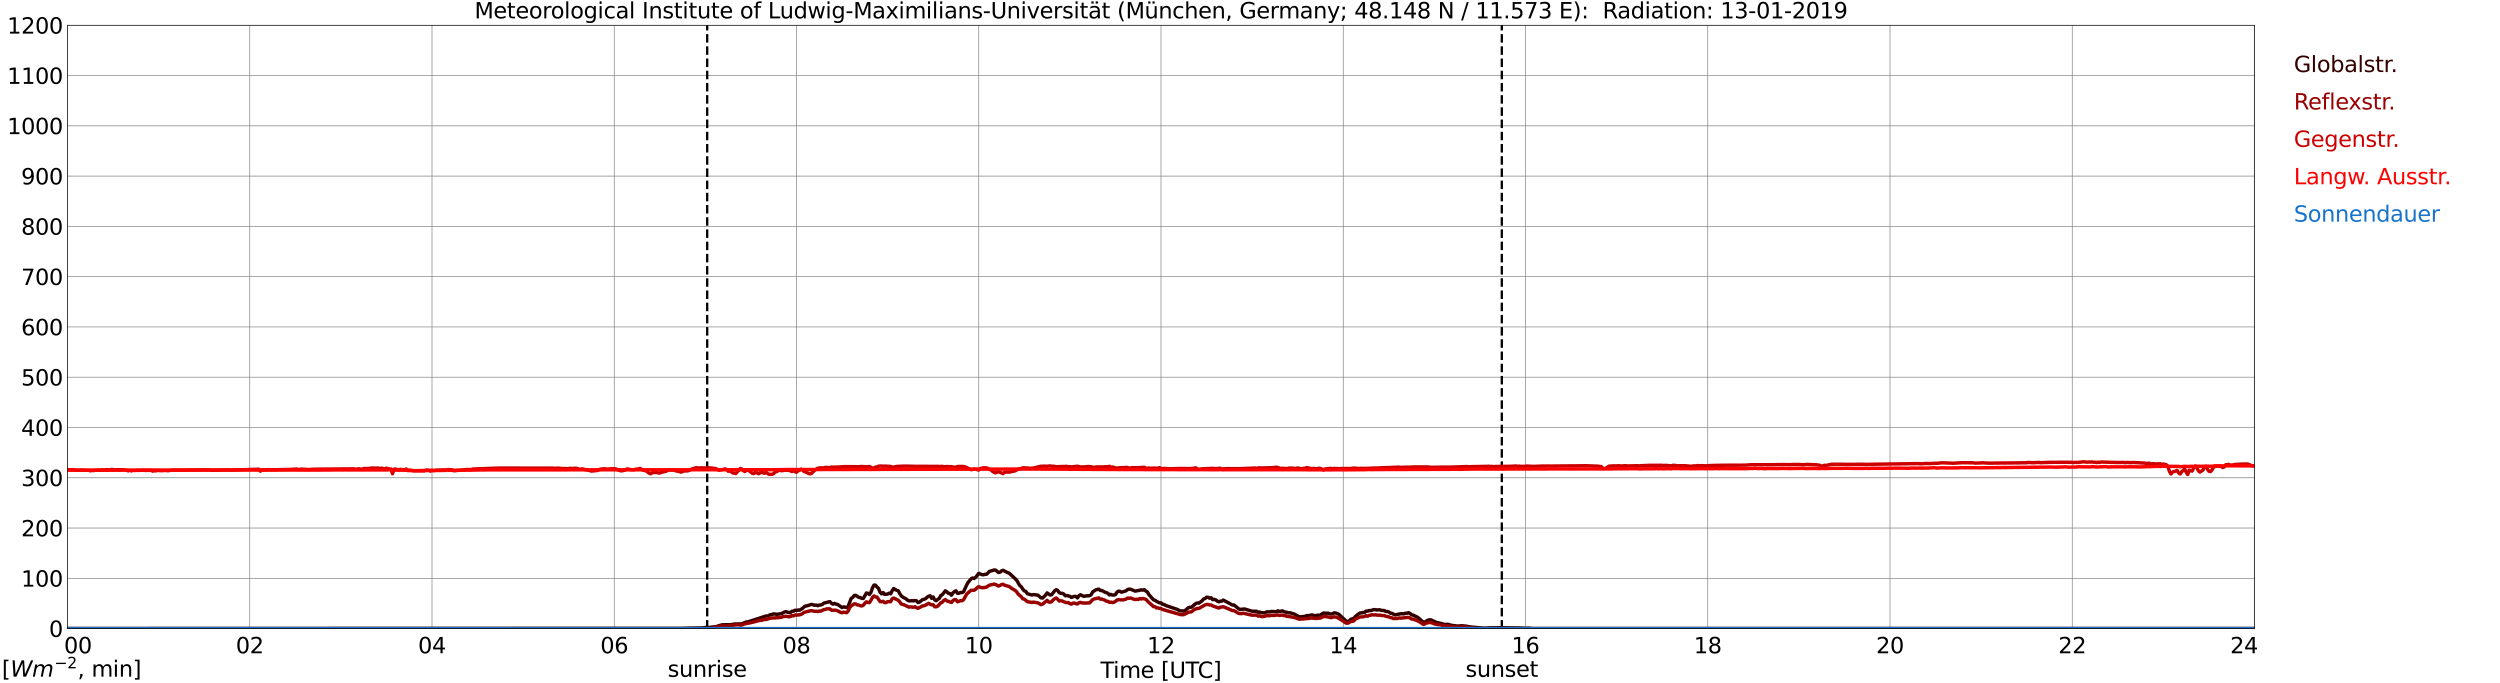 <?xml version="1.0" encoding="utf-8" standalone="no"?>
<!DOCTYPE svg PUBLIC "-//W3C//DTD SVG 1.1//EN"
  "http://www.w3.org/Graphics/SVG/1.1/DTD/svg11.dtd">
<svg xmlns:xlink="http://www.w3.org/1999/xlink" width="1085.4pt" height="296.64pt" viewBox="0 0 1085.4 296.64" xmlns="http://www.w3.org/2000/svg" version="1.1">
 <defs>
  <style type="text/css">*{stroke-linejoin: round; stroke-linecap: butt}</style>
 </defs>
 <g id="figure_1">
  <g id="patch_1">
   <path d="M 0 296.64 
L 1085.4 296.64 
L 1085.4 0 
L 0 0 
z
" style="fill: #ffffff"/>
  </g>
  <g id="axes_1">
   <g id="patch_2">
    <path d="M 29.306 272.909 
L 978.814 272.909 
L 978.814 10.976 
L 29.306 10.976 
z
" style="fill: #ffffff"/>
   </g>
   <g id="patch_3">
    <path d="M 978.814 272.909 
L 978.814 272.909 
L 978.814 10.976 
L 978.814 10.976 
z
" clip-path="url(#p31309f9f7d)" style="fill: #d3d3d3; opacity: 0.25; stroke: #d3d3d3; stroke-linejoin: miter"/>
   </g>
   <g id="matplotlib.axis_1">
    <g id="xtick_1">
     <g id="line2d_1">
      <path d="M 29.306 272.909 
L 29.306 10.976 
" clip-path="url(#p31309f9f7d)" style="fill: none; stroke: #808080; stroke-width: 0.3; stroke-linecap: square"/>
     </g>
     <g id="line2d_2"/>
     <g id="text_1">
      <!--    00 -->
      <g transform="translate(18.733 283.627) scale(0.095 -0.095)">
       <defs>
        <path id="DejaVuSans-20" transform="scale(0.016)"/>
        <path id="DejaVuSans-30" d="M 2034 4250 
Q 1547 4250 1301 3770 
Q 1056 3291 1056 2328 
Q 1056 1369 1301 889 
Q 1547 409 2034 409 
Q 2525 409 2770 889 
Q 3016 1369 3016 2328 
Q 3016 3291 2770 3770 
Q 2525 4250 2034 4250 
z
M 2034 4750 
Q 2819 4750 3233 4129 
Q 3647 3509 3647 2328 
Q 3647 1150 3233 529 
Q 2819 -91 2034 -91 
Q 1250 -91 836 529 
Q 422 1150 422 2328 
Q 422 3509 836 4129 
Q 1250 4750 2034 4750 
z
" transform="scale(0.016)"/>
       </defs>
       <use xlink:href="#DejaVuSans-20"/>
       <use xlink:href="#DejaVuSans-20" transform="translate(31.787 0)"/>
       <use xlink:href="#DejaVuSans-20" transform="translate(63.574 0)"/>
       <use xlink:href="#DejaVuSans-30" transform="translate(95.361 0)"/>
       <use xlink:href="#DejaVuSans-30" transform="translate(158.984 0)"/>
      </g>
     </g>
    </g>
    <g id="xtick_2">
     <g id="line2d_3">
      <path d="M 108.431 272.909 
L 108.431 10.976 
" clip-path="url(#p31309f9f7d)" style="fill: none; stroke: #808080; stroke-width: 0.3; stroke-linecap: square"/>
     </g>
     <g id="line2d_4"/>
     <g id="text_2">
      <!-- 02 -->
      <g transform="translate(102.387 283.627) scale(0.095 -0.095)">
       <defs>
        <path id="DejaVuSans-32" d="M 1228 531 
L 3431 531 
L 3431 0 
L 469 0 
L 469 531 
Q 828 903 1448 1529 
Q 2069 2156 2228 2338 
Q 2531 2678 2651 2914 
Q 2772 3150 2772 3378 
Q 2772 3750 2511 3984 
Q 2250 4219 1831 4219 
Q 1534 4219 1204 4116 
Q 875 4013 500 3803 
L 500 4441 
Q 881 4594 1212 4672 
Q 1544 4750 1819 4750 
Q 2544 4750 2975 4387 
Q 3406 4025 3406 3419 
Q 3406 3131 3298 2873 
Q 3191 2616 2906 2266 
Q 2828 2175 2409 1742 
Q 1991 1309 1228 531 
z
" transform="scale(0.016)"/>
       </defs>
       <use xlink:href="#DejaVuSans-30"/>
       <use xlink:href="#DejaVuSans-32" transform="translate(63.623 0)"/>
      </g>
     </g>
    </g>
    <g id="xtick_3">
     <g id="line2d_5">
      <path d="M 187.557 272.909 
L 187.557 10.976 
" clip-path="url(#p31309f9f7d)" style="fill: none; stroke: #808080; stroke-width: 0.3; stroke-linecap: square"/>
     </g>
     <g id="line2d_6"/>
     <g id="text_3">
      <!-- 04 -->
      <g transform="translate(181.513 283.627) scale(0.095 -0.095)">
       <defs>
        <path id="DejaVuSans-34" d="M 2419 4116 
L 825 1625 
L 2419 1625 
L 2419 4116 
z
M 2253 4666 
L 3047 4666 
L 3047 1625 
L 3713 1625 
L 3713 1100 
L 3047 1100 
L 3047 0 
L 2419 0 
L 2419 1100 
L 313 1100 
L 313 1709 
L 2253 4666 
z
" transform="scale(0.016)"/>
       </defs>
       <use xlink:href="#DejaVuSans-30"/>
       <use xlink:href="#DejaVuSans-34" transform="translate(63.623 0)"/>
      </g>
     </g>
    </g>
    <g id="xtick_4">
     <g id="line2d_7">
      <path d="M 266.683 272.909 
L 266.683 10.976 
" clip-path="url(#p31309f9f7d)" style="fill: none; stroke: #808080; stroke-width: 0.3; stroke-linecap: square"/>
     </g>
     <g id="line2d_8"/>
     <g id="text_4">
      <!-- 06 -->
      <g transform="translate(260.638 283.627) scale(0.095 -0.095)">
       <defs>
        <path id="DejaVuSans-36" d="M 2113 2584 
Q 1688 2584 1439 2293 
Q 1191 2003 1191 1497 
Q 1191 994 1439 701 
Q 1688 409 2113 409 
Q 2538 409 2786 701 
Q 3034 994 3034 1497 
Q 3034 2003 2786 2293 
Q 2538 2584 2113 2584 
z
M 3366 4563 
L 3366 3988 
Q 3128 4100 2886 4159 
Q 2644 4219 2406 4219 
Q 1781 4219 1451 3797 
Q 1122 3375 1075 2522 
Q 1259 2794 1537 2939 
Q 1816 3084 2150 3084 
Q 2853 3084 3261 2657 
Q 3669 2231 3669 1497 
Q 3669 778 3244 343 
Q 2819 -91 2113 -91 
Q 1303 -91 875 529 
Q 447 1150 447 2328 
Q 447 3434 972 4092 
Q 1497 4750 2381 4750 
Q 2619 4750 2861 4703 
Q 3103 4656 3366 4563 
z
" transform="scale(0.016)"/>
       </defs>
       <use xlink:href="#DejaVuSans-30"/>
       <use xlink:href="#DejaVuSans-36" transform="translate(63.623 0)"/>
      </g>
     </g>
    </g>
    <g id="xtick_5">
     <g id="line2d_9">
      <path d="M 345.808 272.909 
L 345.808 10.976 
" clip-path="url(#p31309f9f7d)" style="fill: none; stroke: #808080; stroke-width: 0.3; stroke-linecap: square"/>
     </g>
     <g id="line2d_10"/>
     <g id="text_5">
      <!-- 08 -->
      <g transform="translate(339.764 283.627) scale(0.095 -0.095)">
       <defs>
        <path id="DejaVuSans-38" d="M 2034 2216 
Q 1584 2216 1326 1975 
Q 1069 1734 1069 1313 
Q 1069 891 1326 650 
Q 1584 409 2034 409 
Q 2484 409 2743 651 
Q 3003 894 3003 1313 
Q 3003 1734 2745 1975 
Q 2488 2216 2034 2216 
z
M 1403 2484 
Q 997 2584 770 2862 
Q 544 3141 544 3541 
Q 544 4100 942 4425 
Q 1341 4750 2034 4750 
Q 2731 4750 3128 4425 
Q 3525 4100 3525 3541 
Q 3525 3141 3298 2862 
Q 3072 2584 2669 2484 
Q 3125 2378 3379 2068 
Q 3634 1759 3634 1313 
Q 3634 634 3220 271 
Q 2806 -91 2034 -91 
Q 1263 -91 848 271 
Q 434 634 434 1313 
Q 434 1759 690 2068 
Q 947 2378 1403 2484 
z
M 1172 3481 
Q 1172 3119 1398 2916 
Q 1625 2713 2034 2713 
Q 2441 2713 2670 2916 
Q 2900 3119 2900 3481 
Q 2900 3844 2670 4047 
Q 2441 4250 2034 4250 
Q 1625 4250 1398 4047 
Q 1172 3844 1172 3481 
z
" transform="scale(0.016)"/>
       </defs>
       <use xlink:href="#DejaVuSans-30"/>
       <use xlink:href="#DejaVuSans-38" transform="translate(63.623 0)"/>
      </g>
     </g>
    </g>
    <g id="xtick_6">
     <g id="line2d_11">
      <path d="M 424.934 272.909 
L 424.934 10.976 
" clip-path="url(#p31309f9f7d)" style="fill: none; stroke: #808080; stroke-width: 0.3; stroke-linecap: square"/>
     </g>
     <g id="line2d_12"/>
     <g id="text_6">
      <!-- 10 -->
      <g transform="translate(418.89 283.627) scale(0.095 -0.095)">
       <defs>
        <path id="DejaVuSans-31" d="M 794 531 
L 1825 531 
L 1825 4091 
L 703 3866 
L 703 4441 
L 1819 4666 
L 2450 4666 
L 2450 531 
L 3481 531 
L 3481 0 
L 794 0 
L 794 531 
z
" transform="scale(0.016)"/>
       </defs>
       <use xlink:href="#DejaVuSans-31"/>
       <use xlink:href="#DejaVuSans-30" transform="translate(63.623 0)"/>
      </g>
     </g>
    </g>
    <g id="xtick_7">
     <g id="line2d_13">
      <path d="M 504.06 272.909 
L 504.06 10.976 
" clip-path="url(#p31309f9f7d)" style="fill: none; stroke: #808080; stroke-width: 0.3; stroke-linecap: square"/>
     </g>
     <g id="line2d_14"/>
     <g id="text_7">
      <!-- 12 -->
      <g transform="translate(498.015 283.627) scale(0.095 -0.095)">
       <use xlink:href="#DejaVuSans-31"/>
       <use xlink:href="#DejaVuSans-32" transform="translate(63.623 0)"/>
      </g>
     </g>
    </g>
    <g id="xtick_8">
     <g id="line2d_15">
      <path d="M 583.185 272.909 
L 583.185 10.976 
" clip-path="url(#p31309f9f7d)" style="fill: none; stroke: #808080; stroke-width: 0.3; stroke-linecap: square"/>
     </g>
     <g id="line2d_16"/>
     <g id="text_8">
      <!-- 14 -->
      <g transform="translate(577.141 283.627) scale(0.095 -0.095)">
       <use xlink:href="#DejaVuSans-31"/>
       <use xlink:href="#DejaVuSans-34" transform="translate(63.623 0)"/>
      </g>
     </g>
    </g>
    <g id="xtick_9">
     <g id="line2d_17">
      <path d="M 662.311 272.909 
L 662.311 10.976 
" clip-path="url(#p31309f9f7d)" style="fill: none; stroke: #808080; stroke-width: 0.3; stroke-linecap: square"/>
     </g>
     <g id="line2d_18"/>
     <g id="text_9">
      <!-- 16 -->
      <g transform="translate(656.267 283.627) scale(0.095 -0.095)">
       <use xlink:href="#DejaVuSans-31"/>
       <use xlink:href="#DejaVuSans-36" transform="translate(63.623 0)"/>
      </g>
     </g>
    </g>
    <g id="xtick_10">
     <g id="line2d_19">
      <path d="M 741.437 272.909 
L 741.437 10.976 
" clip-path="url(#p31309f9f7d)" style="fill: none; stroke: #808080; stroke-width: 0.3; stroke-linecap: square"/>
     </g>
     <g id="line2d_20"/>
     <g id="text_10">
      <!-- 18 -->
      <g transform="translate(735.392 283.627) scale(0.095 -0.095)">
       <use xlink:href="#DejaVuSans-31"/>
       <use xlink:href="#DejaVuSans-38" transform="translate(63.623 0)"/>
      </g>
     </g>
    </g>
    <g id="xtick_11">
     <g id="line2d_21">
      <path d="M 820.562 272.909 
L 820.562 10.976 
" clip-path="url(#p31309f9f7d)" style="fill: none; stroke: #808080; stroke-width: 0.3; stroke-linecap: square"/>
     </g>
     <g id="line2d_22"/>
     <g id="text_11">
      <!-- 20 -->
      <g transform="translate(814.518 283.627) scale(0.095 -0.095)">
       <use xlink:href="#DejaVuSans-32"/>
       <use xlink:href="#DejaVuSans-30" transform="translate(63.623 0)"/>
      </g>
     </g>
    </g>
    <g id="xtick_12">
     <g id="line2d_23">
      <path d="M 899.688 272.909 
L 899.688 10.976 
" clip-path="url(#p31309f9f7d)" style="fill: none; stroke: #808080; stroke-width: 0.3; stroke-linecap: square"/>
     </g>
     <g id="line2d_24"/>
     <g id="text_12">
      <!-- 22 -->
      <g transform="translate(893.644 283.627) scale(0.095 -0.095)">
       <use xlink:href="#DejaVuSans-32"/>
       <use xlink:href="#DejaVuSans-32" transform="translate(63.623 0)"/>
      </g>
     </g>
    </g>
    <g id="xtick_13">
     <g id="line2d_25">
      <path d="M 978.814 272.909 
L 978.814 10.976 
" clip-path="url(#p31309f9f7d)" style="fill: none; stroke: #808080; stroke-width: 0.3; stroke-linecap: square"/>
     </g>
     <g id="line2d_26"/>
     <g id="text_13">
      <!-- 24    -->
      <g transform="translate(968.241 283.627) scale(0.095 -0.095)">
       <use xlink:href="#DejaVuSans-32"/>
       <use xlink:href="#DejaVuSans-34" transform="translate(63.623 0)"/>
       <use xlink:href="#DejaVuSans-20" transform="translate(127.246 0)"/>
       <use xlink:href="#DejaVuSans-20" transform="translate(159.033 0)"/>
       <use xlink:href="#DejaVuSans-20" transform="translate(190.82 0)"/>
      </g>
     </g>
    </g>
    <g id="text_14">
     <!-- Time [UTC] -->
     <g transform="translate(477.806 294.322) scale(0.095 -0.095)">
      <defs>
       <path id="DejaVuSans-54" d="M -19 4666 
L 3928 4666 
L 3928 4134 
L 2272 4134 
L 2272 0 
L 1638 0 
L 1638 4134 
L -19 4134 
L -19 4666 
z
" transform="scale(0.016)"/>
       <path id="DejaVuSans-69" d="M 603 3500 
L 1178 3500 
L 1178 0 
L 603 0 
L 603 3500 
z
M 603 4863 
L 1178 4863 
L 1178 4134 
L 603 4134 
L 603 4863 
z
" transform="scale(0.016)"/>
       <path id="DejaVuSans-6d" d="M 3328 2828 
Q 3544 3216 3844 3400 
Q 4144 3584 4550 3584 
Q 5097 3584 5394 3201 
Q 5691 2819 5691 2113 
L 5691 0 
L 5113 0 
L 5113 2094 
Q 5113 2597 4934 2840 
Q 4756 3084 4391 3084 
Q 3944 3084 3684 2787 
Q 3425 2491 3425 1978 
L 3425 0 
L 2847 0 
L 2847 2094 
Q 2847 2600 2669 2842 
Q 2491 3084 2119 3084 
Q 1678 3084 1418 2786 
Q 1159 2488 1159 1978 
L 1159 0 
L 581 0 
L 581 3500 
L 1159 3500 
L 1159 2956 
Q 1356 3278 1631 3431 
Q 1906 3584 2284 3584 
Q 2666 3584 2933 3390 
Q 3200 3197 3328 2828 
z
" transform="scale(0.016)"/>
       <path id="DejaVuSans-65" d="M 3597 1894 
L 3597 1613 
L 953 1613 
Q 991 1019 1311 708 
Q 1631 397 2203 397 
Q 2534 397 2845 478 
Q 3156 559 3463 722 
L 3463 178 
Q 3153 47 2828 -22 
Q 2503 -91 2169 -91 
Q 1331 -91 842 396 
Q 353 884 353 1716 
Q 353 2575 817 3079 
Q 1281 3584 2069 3584 
Q 2775 3584 3186 3129 
Q 3597 2675 3597 1894 
z
M 3022 2063 
Q 3016 2534 2758 2815 
Q 2500 3097 2075 3097 
Q 1594 3097 1305 2825 
Q 1016 2553 972 2059 
L 3022 2063 
z
" transform="scale(0.016)"/>
       <path id="DejaVuSans-5b" d="M 550 4863 
L 1875 4863 
L 1875 4416 
L 1125 4416 
L 1125 -397 
L 1875 -397 
L 1875 -844 
L 550 -844 
L 550 4863 
z
" transform="scale(0.016)"/>
       <path id="DejaVuSans-55" d="M 556 4666 
L 1191 4666 
L 1191 1831 
Q 1191 1081 1462 751 
Q 1734 422 2344 422 
Q 2950 422 3222 751 
Q 3494 1081 3494 1831 
L 3494 4666 
L 4128 4666 
L 4128 1753 
Q 4128 841 3676 375 
Q 3225 -91 2344 -91 
Q 1459 -91 1007 375 
Q 556 841 556 1753 
L 556 4666 
z
" transform="scale(0.016)"/>
       <path id="DejaVuSans-43" d="M 4122 4306 
L 4122 3641 
Q 3803 3938 3442 4084 
Q 3081 4231 2675 4231 
Q 1875 4231 1450 3742 
Q 1025 3253 1025 2328 
Q 1025 1406 1450 917 
Q 1875 428 2675 428 
Q 3081 428 3442 575 
Q 3803 722 4122 1019 
L 4122 359 
Q 3791 134 3420 21 
Q 3050 -91 2638 -91 
Q 1578 -91 968 557 
Q 359 1206 359 2328 
Q 359 3453 968 4101 
Q 1578 4750 2638 4750 
Q 3056 4750 3426 4639 
Q 3797 4528 4122 4306 
z
" transform="scale(0.016)"/>
       <path id="DejaVuSans-5d" d="M 1947 4863 
L 1947 -844 
L 622 -844 
L 622 -397 
L 1369 -397 
L 1369 4416 
L 622 4416 
L 622 4863 
L 1947 4863 
z
" transform="scale(0.016)"/>
      </defs>
      <use xlink:href="#DejaVuSans-54"/>
      <use xlink:href="#DejaVuSans-69" transform="translate(57.959 0)"/>
      <use xlink:href="#DejaVuSans-6d" transform="translate(85.742 0)"/>
      <use xlink:href="#DejaVuSans-65" transform="translate(183.154 0)"/>
      <use xlink:href="#DejaVuSans-20" transform="translate(244.678 0)"/>
      <use xlink:href="#DejaVuSans-5b" transform="translate(276.465 0)"/>
      <use xlink:href="#DejaVuSans-55" transform="translate(315.479 0)"/>
      <use xlink:href="#DejaVuSans-54" transform="translate(388.672 0)"/>
      <use xlink:href="#DejaVuSans-43" transform="translate(443.881 0)"/>
      <use xlink:href="#DejaVuSans-5d" transform="translate(513.705 0)"/>
     </g>
    </g>
   </g>
   <g id="matplotlib.axis_2">
    <g id="ytick_1">
     <g id="line2d_27">
      <path d="M 29.306 272.909 
L 978.814 272.909 
" clip-path="url(#p31309f9f7d)" style="fill: none; stroke: #808080; stroke-width: 0.3; stroke-linecap: square"/>
     </g>
     <g id="line2d_28"/>
     <g id="text_15">
      <!-- 0 -->
      <g transform="translate(21.261 276.518) scale(0.095 -0.095)">
       <use xlink:href="#DejaVuSans-30"/>
      </g>
     </g>
    </g>
    <g id="ytick_2">
     <g id="line2d_29">
      <path d="M 29.306 251.081 
L 978.814 251.081 
" clip-path="url(#p31309f9f7d)" style="fill: none; stroke: #808080; stroke-width: 0.3; stroke-linecap: square"/>
     </g>
     <g id="line2d_30"/>
     <g id="text_16">
      <!-- 100 -->
      <g transform="translate(9.173 254.69) scale(0.095 -0.095)">
       <use xlink:href="#DejaVuSans-31"/>
       <use xlink:href="#DejaVuSans-30" transform="translate(63.623 0)"/>
       <use xlink:href="#DejaVuSans-30" transform="translate(127.246 0)"/>
      </g>
     </g>
    </g>
    <g id="ytick_3">
     <g id="line2d_31">
      <path d="M 29.306 229.253 
L 978.814 229.253 
" clip-path="url(#p31309f9f7d)" style="fill: none; stroke: #808080; stroke-width: 0.3; stroke-linecap: square"/>
     </g>
     <g id="line2d_32"/>
     <g id="text_17">
      <!-- 200 -->
      <g transform="translate(9.173 232.863) scale(0.095 -0.095)">
       <use xlink:href="#DejaVuSans-32"/>
       <use xlink:href="#DejaVuSans-30" transform="translate(63.623 0)"/>
       <use xlink:href="#DejaVuSans-30" transform="translate(127.246 0)"/>
      </g>
     </g>
    </g>
    <g id="ytick_4">
     <g id="line2d_33">
      <path d="M 29.306 207.426 
L 978.814 207.426 
" clip-path="url(#p31309f9f7d)" style="fill: none; stroke: #808080; stroke-width: 0.3; stroke-linecap: square"/>
     </g>
     <g id="line2d_34"/>
     <g id="text_18">
      <!-- 300 -->
      <g transform="translate(9.173 211.035) scale(0.095 -0.095)">
       <defs>
        <path id="DejaVuSans-33" d="M 2597 2516 
Q 3050 2419 3304 2112 
Q 3559 1806 3559 1356 
Q 3559 666 3084 287 
Q 2609 -91 1734 -91 
Q 1441 -91 1130 -33 
Q 819 25 488 141 
L 488 750 
Q 750 597 1062 519 
Q 1375 441 1716 441 
Q 2309 441 2620 675 
Q 2931 909 2931 1356 
Q 2931 1769 2642 2001 
Q 2353 2234 1838 2234 
L 1294 2234 
L 1294 2753 
L 1863 2753 
Q 2328 2753 2575 2939 
Q 2822 3125 2822 3475 
Q 2822 3834 2567 4026 
Q 2313 4219 1838 4219 
Q 1578 4219 1281 4162 
Q 984 4106 628 3988 
L 628 4550 
Q 988 4650 1302 4700 
Q 1616 4750 1894 4750 
Q 2613 4750 3031 4423 
Q 3450 4097 3450 3541 
Q 3450 3153 3228 2886 
Q 3006 2619 2597 2516 
z
" transform="scale(0.016)"/>
       </defs>
       <use xlink:href="#DejaVuSans-33"/>
       <use xlink:href="#DejaVuSans-30" transform="translate(63.623 0)"/>
       <use xlink:href="#DejaVuSans-30" transform="translate(127.246 0)"/>
      </g>
     </g>
    </g>
    <g id="ytick_5">
     <g id="line2d_35">
      <path d="M 29.306 185.598 
L 978.814 185.598 
" clip-path="url(#p31309f9f7d)" style="fill: none; stroke: #808080; stroke-width: 0.3; stroke-linecap: square"/>
     </g>
     <g id="line2d_36"/>
     <g id="text_19">
      <!-- 400 -->
      <g transform="translate(9.173 189.207) scale(0.095 -0.095)">
       <use xlink:href="#DejaVuSans-34"/>
       <use xlink:href="#DejaVuSans-30" transform="translate(63.623 0)"/>
       <use xlink:href="#DejaVuSans-30" transform="translate(127.246 0)"/>
      </g>
     </g>
    </g>
    <g id="ytick_6">
     <g id="line2d_37">
      <path d="M 29.306 163.77 
L 978.814 163.77 
" clip-path="url(#p31309f9f7d)" style="fill: none; stroke: #808080; stroke-width: 0.3; stroke-linecap: square"/>
     </g>
     <g id="line2d_38"/>
     <g id="text_20">
      <!-- 500 -->
      <g transform="translate(9.173 167.379) scale(0.095 -0.095)">
       <defs>
        <path id="DejaVuSans-35" d="M 691 4666 
L 3169 4666 
L 3169 4134 
L 1269 4134 
L 1269 2991 
Q 1406 3038 1543 3061 
Q 1681 3084 1819 3084 
Q 2600 3084 3056 2656 
Q 3513 2228 3513 1497 
Q 3513 744 3044 326 
Q 2575 -91 1722 -91 
Q 1428 -91 1123 -41 
Q 819 9 494 109 
L 494 744 
Q 775 591 1075 516 
Q 1375 441 1709 441 
Q 2250 441 2565 725 
Q 2881 1009 2881 1497 
Q 2881 1984 2565 2268 
Q 2250 2553 1709 2553 
Q 1456 2553 1204 2497 
Q 953 2441 691 2322 
L 691 4666 
z
" transform="scale(0.016)"/>
       </defs>
       <use xlink:href="#DejaVuSans-35"/>
       <use xlink:href="#DejaVuSans-30" transform="translate(63.623 0)"/>
       <use xlink:href="#DejaVuSans-30" transform="translate(127.246 0)"/>
      </g>
     </g>
    </g>
    <g id="ytick_7">
     <g id="line2d_39">
      <path d="M 29.306 141.942 
L 978.814 141.942 
" clip-path="url(#p31309f9f7d)" style="fill: none; stroke: #808080; stroke-width: 0.3; stroke-linecap: square"/>
     </g>
     <g id="line2d_40"/>
     <g id="text_21">
      <!-- 600 -->
      <g transform="translate(9.173 145.551) scale(0.095 -0.095)">
       <use xlink:href="#DejaVuSans-36"/>
       <use xlink:href="#DejaVuSans-30" transform="translate(63.623 0)"/>
       <use xlink:href="#DejaVuSans-30" transform="translate(127.246 0)"/>
      </g>
     </g>
    </g>
    <g id="ytick_8">
     <g id="line2d_41">
      <path d="M 29.306 120.114 
L 978.814 120.114 
" clip-path="url(#p31309f9f7d)" style="fill: none; stroke: #808080; stroke-width: 0.3; stroke-linecap: square"/>
     </g>
     <g id="line2d_42"/>
     <g id="text_22">
      <!-- 700 -->
      <g transform="translate(9.173 123.724) scale(0.095 -0.095)">
       <defs>
        <path id="DejaVuSans-37" d="M 525 4666 
L 3525 4666 
L 3525 4397 
L 1831 0 
L 1172 0 
L 2766 4134 
L 525 4134 
L 525 4666 
z
" transform="scale(0.016)"/>
       </defs>
       <use xlink:href="#DejaVuSans-37"/>
       <use xlink:href="#DejaVuSans-30" transform="translate(63.623 0)"/>
       <use xlink:href="#DejaVuSans-30" transform="translate(127.246 0)"/>
      </g>
     </g>
    </g>
    <g id="ytick_9">
     <g id="line2d_43">
      <path d="M 29.306 98.287 
L 978.814 98.287 
" clip-path="url(#p31309f9f7d)" style="fill: none; stroke: #808080; stroke-width: 0.3; stroke-linecap: square"/>
     </g>
     <g id="line2d_44"/>
     <g id="text_23">
      <!-- 800 -->
      <g transform="translate(9.173 101.896) scale(0.095 -0.095)">
       <use xlink:href="#DejaVuSans-38"/>
       <use xlink:href="#DejaVuSans-30" transform="translate(63.623 0)"/>
       <use xlink:href="#DejaVuSans-30" transform="translate(127.246 0)"/>
      </g>
     </g>
    </g>
    <g id="ytick_10">
     <g id="line2d_45">
      <path d="M 29.306 76.459 
L 978.814 76.459 
" clip-path="url(#p31309f9f7d)" style="fill: none; stroke: #808080; stroke-width: 0.3; stroke-linecap: square"/>
     </g>
     <g id="line2d_46"/>
     <g id="text_24">
      <!-- 900 -->
      <g transform="translate(9.173 80.068) scale(0.095 -0.095)">
       <defs>
        <path id="DejaVuSans-39" d="M 703 97 
L 703 672 
Q 941 559 1184 500 
Q 1428 441 1663 441 
Q 2288 441 2617 861 
Q 2947 1281 2994 2138 
Q 2813 1869 2534 1725 
Q 2256 1581 1919 1581 
Q 1219 1581 811 2004 
Q 403 2428 403 3163 
Q 403 3881 828 4315 
Q 1253 4750 1959 4750 
Q 2769 4750 3195 4129 
Q 3622 3509 3622 2328 
Q 3622 1225 3098 567 
Q 2575 -91 1691 -91 
Q 1453 -91 1209 -44 
Q 966 3 703 97 
z
M 1959 2075 
Q 2384 2075 2632 2365 
Q 2881 2656 2881 3163 
Q 2881 3666 2632 3958 
Q 2384 4250 1959 4250 
Q 1534 4250 1286 3958 
Q 1038 3666 1038 3163 
Q 1038 2656 1286 2365 
Q 1534 2075 1959 2075 
z
" transform="scale(0.016)"/>
       </defs>
       <use xlink:href="#DejaVuSans-39"/>
       <use xlink:href="#DejaVuSans-30" transform="translate(63.623 0)"/>
       <use xlink:href="#DejaVuSans-30" transform="translate(127.246 0)"/>
      </g>
     </g>
    </g>
    <g id="ytick_11">
     <g id="line2d_47">
      <path d="M 29.306 54.631 
L 978.814 54.631 
" clip-path="url(#p31309f9f7d)" style="fill: none; stroke: #808080; stroke-width: 0.3; stroke-linecap: square"/>
     </g>
     <g id="line2d_48"/>
     <g id="text_25">
      <!-- 1000 -->
      <g transform="translate(3.128 58.24) scale(0.095 -0.095)">
       <use xlink:href="#DejaVuSans-31"/>
       <use xlink:href="#DejaVuSans-30" transform="translate(63.623 0)"/>
       <use xlink:href="#DejaVuSans-30" transform="translate(127.246 0)"/>
       <use xlink:href="#DejaVuSans-30" transform="translate(190.869 0)"/>
      </g>
     </g>
    </g>
    <g id="ytick_12">
     <g id="line2d_49">
      <path d="M 29.306 32.803 
L 978.814 32.803 
" clip-path="url(#p31309f9f7d)" style="fill: none; stroke: #808080; stroke-width: 0.3; stroke-linecap: square"/>
     </g>
     <g id="line2d_50"/>
     <g id="text_26">
      <!-- 1100 -->
      <g transform="translate(3.128 36.413) scale(0.095 -0.095)">
       <use xlink:href="#DejaVuSans-31"/>
       <use xlink:href="#DejaVuSans-31" transform="translate(63.623 0)"/>
       <use xlink:href="#DejaVuSans-30" transform="translate(127.246 0)"/>
       <use xlink:href="#DejaVuSans-30" transform="translate(190.869 0)"/>
      </g>
     </g>
    </g>
    <g id="ytick_13">
     <g id="line2d_51">
      <path d="M 29.306 10.976 
L 978.814 10.976 
" clip-path="url(#p31309f9f7d)" style="fill: none; stroke: #808080; stroke-width: 0.3; stroke-linecap: square"/>
     </g>
     <g id="line2d_52"/>
     <g id="text_27">
      <!-- 1200 -->
      <g transform="translate(3.128 14.585) scale(0.095 -0.095)">
       <use xlink:href="#DejaVuSans-31"/>
       <use xlink:href="#DejaVuSans-32" transform="translate(63.623 0)"/>
       <use xlink:href="#DejaVuSans-30" transform="translate(127.246 0)"/>
       <use xlink:href="#DejaVuSans-30" transform="translate(190.869 0)"/>
      </g>
     </g>
    </g>
   </g>
   <g id="line2d_53">
    <path d="M 307.037 272.909 
L 307.037 10.976 
" clip-path="url(#p31309f9f7d)" style="fill: none; stroke-dasharray: 3.7,1.6; stroke-dashoffset: 0; stroke: #000000"/>
   </g>
   <g id="line2d_54">
    <path d="M 652.025 272.909 
L 652.025 10.976 
" clip-path="url(#p31309f9f7d)" style="fill: none; stroke-dasharray: 3.7,1.6; stroke-dashoffset: 0; stroke: #000000"/>
   </g>
   <g id="line2d_55">
    <path d="M 29.306 272.909 
L 296.355 272.811 
L 299.652 272.704 
L 304.927 272.621 
L 306.246 272.409 
L 307.564 272.45 
L 310.861 272.071 
L 313.499 271.265 
L 317.455 271.202 
L 318.774 270.927 
L 322.071 270.864 
L 324.049 270.019 
L 324.708 269.997 
L 332.621 267.439 
L 333.28 267.48 
L 333.94 267.098 
L 334.599 266.845 
L 335.258 266.76 
L 335.918 266.507 
L 337.236 266.718 
L 339.215 266.443 
L 340.533 265.725 
L 341.193 265.555 
L 342.512 265.957 
L 343.171 265.957 
L 343.83 265.387 
L 344.49 265.365 
L 345.149 264.942 
L 345.808 265.09 
L 346.468 264.815 
L 347.127 264.942 
L 348.446 264.117 
L 349.105 263.503 
L 349.765 263.102 
L 350.424 263.016 
L 352.402 262.383 
L 353.721 262.805 
L 354.38 262.678 
L 355.04 262.975 
L 355.699 262.678 
L 356.359 262.678 
L 357.018 262.425 
L 357.677 261.853 
L 359.655 261.347 
L 360.315 261.22 
L 360.974 261.897 
L 361.634 262.298 
L 362.293 261.96 
L 362.952 262.276 
L 363.612 262.403 
L 365.59 263.778 
L 366.249 263.462 
L 367.568 263.778 
L 368.227 263.272 
L 369.546 259.801 
L 370.206 259.4 
L 370.865 258.533 
L 371.524 258.47 
L 372.843 259.336 
L 373.502 259.443 
L 374.162 259.782 
L 374.821 259.823 
L 376.14 257.477 
L 376.799 257.581 
L 377.459 258.09 
L 378.118 257.18 
L 378.777 255.276 
L 379.437 254.028 
L 380.096 254.05 
L 380.756 254.875 
L 381.415 255.444 
L 382.074 257.116 
L 382.734 257.815 
L 383.393 257.265 
L 384.053 258.046 
L 385.371 257.92 
L 386.031 257.54 
L 386.69 257.793 
L 387.349 256.459 
L 388.009 255.508 
L 388.668 255.975 
L 389.328 256.291 
L 389.987 256.481 
L 390.646 257.752 
L 391.306 258.703 
L 391.965 259.232 
L 393.284 259.93 
L 393.943 260.522 
L 394.603 260.86 
L 395.262 260.882 
L 395.921 260.755 
L 396.581 260.901 
L 397.24 260.733 
L 397.899 260.838 
L 398.559 261.6 
L 399.218 261.388 
L 400.537 260.332 
L 401.196 260.205 
L 401.856 259.908 
L 402.515 259.295 
L 403.175 258.85 
L 403.834 258.681 
L 404.493 259.782 
L 405.153 259.168 
L 405.812 260.458 
L 406.471 260.797 
L 407.131 260.205 
L 407.79 259.823 
L 408.45 258.533 
L 409.109 258.195 
L 410.428 256.525 
L 411.087 256.946 
L 411.746 257.603 
L 412.406 257.666 
L 413.065 258.406 
L 413.725 257.433 
L 414.384 256.841 
L 415.043 256.503 
L 415.703 257.581 
L 416.362 257.54 
L 417.022 257.243 
L 417.681 257.284 
L 418.34 256.927 
L 419.659 254.028 
L 420.318 252.843 
L 421.637 251.277 
L 422.297 250.939 
L 422.956 251.131 
L 423.615 250.644 
L 424.934 248.931 
L 426.253 249.459 
L 426.912 249.566 
L 427.572 249.354 
L 428.231 249.374 
L 428.89 248.804 
L 429.55 248.064 
L 430.869 247.726 
L 431.528 247.471 
L 432.187 247.493 
L 433.506 248.549 
L 434.165 248.422 
L 434.825 247.872 
L 435.484 247.597 
L 437.462 248.612 
L 438.122 248.824 
L 440.759 251.277 
L 441.419 251.954 
L 442.737 254.218 
L 443.397 254.748 
L 444.056 255.763 
L 444.716 256.545 
L 445.375 256.756 
L 446.034 257.752 
L 448.012 258.343 
L 448.672 258.131 
L 450.65 258.406 
L 451.969 259.57 
L 452.628 259.655 
L 453.947 258.385 
L 454.606 257.411 
L 455.925 258.343 
L 456.584 258.195 
L 457.903 256.503 
L 458.563 256.038 
L 459.222 256.355 
L 459.881 257.328 
L 460.541 257.603 
L 461.2 257.581 
L 461.859 257.942 
L 462.519 258.66 
L 463.178 258.555 
L 464.497 258.893 
L 465.156 259.358 
L 466.475 258.893 
L 467.134 258.956 
L 467.794 259.592 
L 468.453 258.596 
L 469.113 258.217 
L 470.431 258.893 
L 471.75 258.703 
L 473.069 258.64 
L 473.728 258.217 
L 474.388 257.009 
L 475.706 256.101 
L 477.025 255.763 
L 477.685 256.355 
L 478.344 256.355 
L 479.663 257.073 
L 480.981 257.56 
L 481.641 258.28 
L 482.3 258.068 
L 482.96 258.365 
L 483.619 258.343 
L 484.278 258.153 
L 484.938 257.116 
L 485.597 256.651 
L 486.256 256.756 
L 486.916 257.116 
L 488.894 256.503 
L 489.553 255.953 
L 490.213 255.763 
L 490.872 255.826 
L 492.85 256.651 
L 494.828 256.269 
L 495.488 256.08 
L 496.147 256.228 
L 496.807 256.016 
L 497.466 256.608 
L 498.125 256.99 
L 498.785 258.131 
L 500.763 260.373 
L 501.422 260.626 
L 502.741 261.41 
L 503.4 261.726 
L 504.06 261.726 
L 504.719 262.34 
L 505.379 262.425 
L 506.038 262.848 
L 511.313 264.645 
L 511.972 265.068 
L 512.632 265.239 
L 513.291 265.195 
L 513.95 265.343 
L 514.61 265.005 
L 515.929 263.842 
L 516.588 263.652 
L 517.247 263.63 
L 517.907 263.143 
L 518.566 262.488 
L 519.226 262.045 
L 519.885 261.748 
L 520.544 261.853 
L 521.863 260.882 
L 522.522 260.076 
L 523.182 259.867 
L 523.841 259.295 
L 524.501 259.295 
L 525.16 259.718 
L 525.819 259.507 
L 526.479 260.31 
L 527.138 260.225 
L 527.797 260.415 
L 528.457 260.945 
L 529.116 261.283 
L 529.776 261.028 
L 530.435 260.986 
L 531.094 260.543 
L 533.732 261.938 
L 535.051 262.7 
L 535.71 262.637 
L 537.688 264.224 
L 538.348 264.582 
L 540.326 264.392 
L 543.623 265.365 
L 545.601 265.387 
L 546.26 265.83 
L 546.919 265.725 
L 547.579 265.978 
L 548.898 266.083 
L 550.216 265.596 
L 550.876 265.682 
L 552.195 265.47 
L 554.173 265.577 
L 554.832 265.195 
L 555.491 265.47 
L 556.81 265.217 
L 557.47 265.596 
L 558.788 265.872 
L 559.448 266.064 
L 560.107 266.042 
L 561.426 266.443 
L 562.085 266.677 
L 563.404 267.439 
L 564.063 267.755 
L 564.723 267.797 
L 566.701 267.565 
L 567.36 267.247 
L 568.02 267.29 
L 568.679 267.205 
L 569.338 266.972 
L 569.998 267.057 
L 570.657 267.29 
L 572.635 267.057 
L 573.295 267.079 
L 573.954 266.507 
L 574.613 266.168 
L 575.932 266.254 
L 576.592 266.168 
L 577.251 266.507 
L 577.91 266.592 
L 578.57 266.443 
L 579.229 266.064 
L 579.889 266.127 
L 581.207 266.655 
L 584.504 269.722 
L 585.164 269.807 
L 585.823 269.532 
L 586.482 268.875 
L 587.801 268.473 
L 588.46 267.629 
L 589.779 266.57 
L 590.439 266.147 
L 591.098 266.105 
L 591.757 265.915 
L 592.417 265.915 
L 593.076 265.343 
L 593.736 265.324 
L 594.395 265.068 
L 595.054 265.132 
L 596.373 264.688 
L 597.032 264.688 
L 597.692 264.815 
L 599.011 264.752 
L 599.67 265.005 
L 600.989 265.068 
L 601.648 265.492 
L 602.307 265.492 
L 602.967 265.682 
L 603.626 266.19 
L 604.286 266.295 
L 605.604 266.972 
L 608.242 266.443 
L 609.561 266.507 
L 610.22 266.21 
L 610.879 266.254 
L 611.539 266 
L 612.198 266.38 
L 612.858 266.93 
L 613.517 267.057 
L 615.495 268.008 
L 618.133 270.313 
L 618.792 269.997 
L 619.451 269.51 
L 620.111 269.213 
L 620.77 269.087 
L 621.429 269.172 
L 622.089 269.574 
L 622.748 269.785 
L 623.408 270.167 
L 626.045 270.781 
L 626.705 271.034 
L 627.364 271.119 
L 628.683 271.053 
L 630.001 271.457 
L 632.639 271.815 
L 633.958 271.752 
L 634.617 271.667 
L 636.595 271.879 
L 638.573 272.217 
L 639.892 272.346 
L 644.508 272.725 
L 647.145 272.555 
L 649.123 272.555 
L 651.102 272.536 
L 653.739 272.555 
L 655.058 272.577 
L 660.333 272.64 
L 661.652 272.747 
L 664.289 272.747 
L 664.949 272.909 
L 978.154 272.909 
L 978.154 272.909 
" clip-path="url(#p31309f9f7d)" style="fill: none; stroke: #330000; stroke-width: 1.5; stroke-linecap: square"/>
   </g>
   <g id="line2d_56">
    <path d="M 29.306 272.909 
L 309.543 272.909 
L 310.202 272.448 
L 313.499 271.728 
L 316.136 271.791 
L 316.796 271.601 
L 318.114 271.475 
L 319.433 271.304 
L 320.752 271.263 
L 321.411 271.433 
L 322.071 271.348 
L 323.39 270.84 
L 326.027 270.333 
L 329.983 269.318 
L 330.643 269.338 
L 331.961 268.917 
L 332.621 268.958 
L 334.599 268.345 
L 336.577 268.259 
L 339.215 268.028 
L 339.874 267.731 
L 341.193 267.561 
L 342.512 267.795 
L 343.171 267.646 
L 343.83 267.266 
L 344.49 267.415 
L 345.149 266.991 
L 345.808 267.055 
L 347.127 266.928 
L 347.787 266.736 
L 348.446 266.378 
L 349.105 265.869 
L 351.743 265.193 
L 352.402 265.151 
L 353.721 265.426 
L 354.38 265.363 
L 355.04 265.509 
L 355.699 265.278 
L 356.359 265.341 
L 357.677 264.664 
L 358.337 264.579 
L 358.996 264.326 
L 360.315 264.346 
L 360.974 264.918 
L 362.952 264.939 
L 364.271 265.49 
L 364.93 265.869 
L 365.59 266.018 
L 366.249 265.784 
L 367.568 265.996 
L 368.227 265.3 
L 368.887 263.798 
L 369.546 263.078 
L 370.865 262.148 
L 371.524 262.231 
L 372.184 262.634 
L 372.843 262.698 
L 373.502 262.973 
L 374.162 263.099 
L 374.821 262.761 
L 375.481 261.914 
L 376.14 261.301 
L 376.799 261.576 
L 377.459 261.617 
L 378.118 260.666 
L 378.777 259.397 
L 379.437 258.743 
L 380.096 259.208 
L 380.756 259.208 
L 382.074 261.174 
L 382.734 261.259 
L 383.393 261.069 
L 384.053 261.617 
L 384.712 261.617 
L 385.371 261.196 
L 386.69 261.216 
L 387.349 259.969 
L 388.009 259.651 
L 389.987 260.624 
L 390.646 261.344 
L 391.306 262.252 
L 392.624 262.634 
L 394.603 263.586 
L 395.262 263.46 
L 396.581 263.649 
L 397.24 263.416 
L 397.899 263.881 
L 398.559 264.114 
L 400.537 263.078 
L 401.196 262.973 
L 401.856 262.717 
L 403.175 261.958 
L 404.493 262.634 
L 405.153 262.549 
L 405.812 263.438 
L 406.471 263.438 
L 407.131 263.163 
L 408.45 261.702 
L 409.109 261.471 
L 409.768 260.687 
L 410.428 260.327 
L 411.087 260.877 
L 413.065 261.554 
L 413.725 260.814 
L 414.384 260.327 
L 415.043 260.391 
L 415.703 261.279 
L 417.022 260.794 
L 417.681 260.836 
L 418.34 260.371 
L 419.659 258.022 
L 420.318 257.324 
L 421.637 256.289 
L 422.956 256.267 
L 423.615 255.802 
L 424.275 255.145 
L 424.934 254.68 
L 425.593 254.999 
L 426.253 255.145 
L 426.912 255.145 
L 428.231 254.934 
L 429.55 254.067 
L 431.528 253.602 
L 432.187 253.729 
L 433.506 254.449 
L 434.165 254.194 
L 434.825 253.792 
L 435.484 253.665 
L 436.144 254.067 
L 438.122 254.639 
L 439.44 255.569 
L 440.759 256.352 
L 441.419 256.985 
L 442.078 257.959 
L 443.397 259.081 
L 444.056 259.989 
L 444.716 260.116 
L 446.034 261.216 
L 448.012 261.554 
L 448.672 261.408 
L 450.65 261.746 
L 451.969 262.506 
L 452.628 262.274 
L 453.947 261.216 
L 454.606 260.646 
L 455.266 261.364 
L 455.925 261.449 
L 456.584 261.216 
L 457.244 260.476 
L 457.903 259.926 
L 458.563 259.631 
L 459.222 260.181 
L 459.881 260.921 
L 460.541 260.814 
L 461.2 260.941 
L 462.519 261.534 
L 463.178 261.639 
L 463.838 261.598 
L 464.497 262.084 
L 465.156 262.274 
L 465.816 261.892 
L 466.475 261.809 
L 467.134 262.104 
L 467.794 262.211 
L 468.453 261.661 
L 469.113 261.534 
L 469.772 261.766 
L 471.091 261.829 
L 473.069 261.746 
L 474.388 260.349 
L 475.047 260.052 
L 477.025 259.587 
L 477.685 260.116 
L 478.344 260.096 
L 479.663 260.561 
L 480.322 261.004 
L 480.981 261.069 
L 481.641 261.513 
L 482.3 261.408 
L 482.96 261.617 
L 483.619 261.471 
L 484.278 261.111 
L 484.938 260.498 
L 485.597 260.371 
L 487.575 260.476 
L 488.894 260.116 
L 489.553 259.651 
L 490.213 259.758 
L 490.872 259.609 
L 492.191 260.137 
L 492.85 260.286 
L 493.51 260.181 
L 494.169 260.264 
L 494.828 259.862 
L 495.488 260.074 
L 496.147 259.821 
L 497.466 260.181 
L 498.785 261.554 
L 500.103 262.698 
L 500.763 263.353 
L 501.422 263.353 
L 502.082 263.944 
L 502.741 263.903 
L 503.4 264.156 
L 504.06 264.2 
L 504.719 264.601 
L 512.632 266.865 
L 513.95 266.865 
L 515.269 266.188 
L 515.929 265.828 
L 517.247 265.638 
L 518.566 264.579 
L 519.885 264.136 
L 520.544 264.136 
L 523.182 262.634 
L 523.841 262.423 
L 524.501 262.442 
L 525.16 262.634 
L 525.819 262.654 
L 526.479 263.056 
L 529.116 263.988 
L 529.776 263.649 
L 531.094 263.416 
L 533.073 264.219 
L 535.051 265.088 
L 535.71 265.088 
L 537.029 265.848 
L 537.688 266.315 
L 539.007 266.441 
L 539.666 266.23 
L 543.623 267.096 
L 545.601 267.055 
L 546.26 267.498 
L 546.919 267.393 
L 547.579 267.646 
L 548.238 267.731 
L 549.557 267.434 
L 550.216 267.203 
L 550.876 267.349 
L 552.195 267.118 
L 552.854 267.223 
L 554.832 266.991 
L 555.491 267.223 
L 556.151 267.074 
L 556.81 267.074 
L 557.47 267.286 
L 558.129 267.308 
L 558.788 267.624 
L 559.448 267.624 
L 562.085 268.133 
L 564.063 268.831 
L 565.382 268.746 
L 568.679 268.449 
L 569.338 268.301 
L 571.317 268.513 
L 572.635 268.386 
L 573.295 268.323 
L 574.613 267.668 
L 575.932 267.731 
L 577.91 268.155 
L 579.229 267.795 
L 580.548 268.048 
L 583.185 269.656 
L 583.845 270.185 
L 584.504 270.545 
L 585.164 270.586 
L 586.482 269.803 
L 587.142 269.761 
L 587.801 269.53 
L 588.46 268.746 
L 590.439 267.88 
L 591.757 267.795 
L 592.417 267.624 
L 593.076 267.308 
L 593.736 267.541 
L 594.395 267.159 
L 595.054 267.118 
L 595.714 266.884 
L 596.373 266.991 
L 597.032 266.948 
L 598.351 267.118 
L 599.011 267.033 
L 599.67 267.203 
L 600.989 267.266 
L 601.648 267.561 
L 602.967 267.795 
L 603.626 268.133 
L 604.286 268.196 
L 604.945 268.556 
L 606.923 268.471 
L 607.582 268.281 
L 608.242 268.386 
L 610.879 268.07 
L 611.539 268.091 
L 612.198 268.323 
L 612.858 268.746 
L 613.517 268.81 
L 614.176 269.085 
L 614.836 269.233 
L 616.814 270.27 
L 617.473 270.798 
L 618.133 271.115 
L 619.451 270.46 
L 620.77 270.248 
L 621.429 270.353 
L 622.748 270.84 
L 624.067 271.158 
L 625.386 271.263 
L 626.705 271.728 
L 628.683 271.686 
L 630.001 272.003 
L 632.639 272.3 
L 635.936 272.193 
L 636.595 272.405 
L 637.914 272.49 
L 639.233 272.616 
L 639.892 272.909 
L 978.154 272.909 
L 978.154 272.909 
" clip-path="url(#p31309f9f7d)" style="fill: none; stroke: #990000; stroke-width: 1.5; stroke-linecap: square"/>
   </g>
   <g id="line2d_57">
    <path d="M 29.306 203.887 
L 31.284 203.966 
L 33.921 204.184 
L 35.24 204.068 
L 35.9 204.049 
L 36.559 204.162 
L 38.537 204.158 
L 39.197 204.42 
L 39.856 204.199 
L 40.515 204.333 
L 41.175 204.14 
L 41.834 204.162 
L 42.493 204.066 
L 43.153 204.13 
L 44.472 203.957 
L 45.131 204.175 
L 45.79 203.924 
L 47.768 204.007 
L 48.428 203.802 
L 49.747 203.966 
L 51.725 203.922 
L 52.384 203.97 
L 53.043 203.894 
L 55.022 204.121 
L 55.681 204.426 
L 56.34 204.147 
L 57 204.463 
L 57.659 204.226 
L 58.319 204.267 
L 59.637 204.191 
L 60.297 204.236 
L 62.275 204.119 
L 62.934 204.245 
L 65.572 204.16 
L 66.231 204.542 
L 66.89 204.376 
L 67.55 204.453 
L 68.209 204.232 
L 70.187 204.357 
L 71.506 204.247 
L 72.166 204.252 
L 72.825 204.372 
L 74.803 204.088 
L 77.441 204.106 
L 89.309 204.003 
L 89.969 204.064 
L 90.628 204.001 
L 91.947 204.173 
L 93.925 204.149 
L 96.563 204.097 
L 97.222 204.025 
L 97.881 204.077 
L 98.541 204.012 
L 100.519 204.099 
L 112.388 203.706 
L 113.047 204.562 
L 113.707 203.992 
L 115.025 203.979 
L 115.685 204.025 
L 116.344 203.874 
L 118.322 203.975 
L 120.3 203.922 
L 126.894 203.785 
L 127.553 203.673 
L 128.213 203.713 
L 128.872 203.63 
L 129.532 203.824 
L 130.85 203.662 
L 134.147 203.859 
L 136.125 203.706 
L 153.929 203.555 
L 154.588 203.732 
L 155.907 203.507 
L 156.566 203.678 
L 157.226 203.678 
L 157.885 203.442 
L 159.204 203.407 
L 159.863 203.442 
L 161.182 203.206 
L 164.479 203.254 
L 165.138 203.385 
L 165.798 203.243 
L 166.457 203.584 
L 167.116 203.497 
L 167.776 203.272 
L 168.435 203.457 
L 169.094 203.809 
L 169.754 203.636 
L 170.413 205.657 
L 171.073 203.706 
L 171.732 203.632 
L 173.051 204.003 
L 173.71 203.769 
L 175.688 204.018 
L 176.348 203.61 
L 177.007 204.291 
L 177.666 204.306 
L 178.326 204.169 
L 179.645 204.389 
L 184.26 204.429 
L 184.92 204.106 
L 186.238 204.14 
L 186.898 204.533 
L 187.557 204.13 
L 188.216 204.348 
L 188.876 204.18 
L 191.513 204.049 
L 192.832 204.025 
L 193.492 204.171 
L 194.151 203.896 
L 196.129 203.935 
L 196.788 204.311 
L 197.448 204.381 
L 199.426 204.13 
L 200.085 204.158 
L 201.404 203.951 
L 203.382 203.813 
L 204.042 203.961 
L 205.36 203.632 
L 216.57 203.23 
L 218.548 203.215 
L 240.308 203.252 
L 240.967 203.335 
L 242.286 203.239 
L 244.264 203.455 
L 244.923 203.387 
L 246.242 203.505 
L 247.561 203.309 
L 248.22 203.411 
L 249.539 203.309 
L 250.198 203.315 
L 250.858 203.449 
L 251.517 203.739 
L 252.836 203.579 
L 256.133 204.337 
L 256.792 204.527 
L 259.43 204.263 
L 260.089 203.872 
L 260.748 203.665 
L 262.726 203.499 
L 263.386 203.706 
L 265.364 203.516 
L 266.023 203.562 
L 266.683 203.466 
L 267.342 203.59 
L 269.32 204.372 
L 269.98 204.418 
L 271.298 204.136 
L 271.958 203.71 
L 272.617 203.555 
L 273.277 203.828 
L 274.595 203.953 
L 275.255 203.946 
L 275.914 203.708 
L 276.573 203.68 
L 277.892 203.392 
L 279.211 204.116 
L 280.53 204.439 
L 281.849 205.465 
L 282.508 205.692 
L 283.167 205.199 
L 285.145 205.062 
L 285.805 205.361 
L 286.464 205.35 
L 287.783 204.891 
L 289.102 204.629 
L 290.42 203.992 
L 291.08 204.09 
L 292.399 204.077 
L 293.058 204.335 
L 295.036 204.736 
L 295.696 204.966 
L 297.014 204.444 
L 298.333 204.472 
L 298.992 204.315 
L 300.311 203.647 
L 302.289 203.06 
L 303.608 203.217 
L 304.267 203.121 
L 306.246 203.176 
L 307.564 203.136 
L 308.883 203.176 
L 310.861 203.488 
L 312.18 204.16 
L 313.499 203.909 
L 314.818 203.562 
L 315.477 203.848 
L 316.136 204.581 
L 316.796 204.498 
L 317.455 204.754 
L 318.114 205.339 
L 318.774 205.402 
L 319.433 205.594 
L 321.411 203.409 
L 322.071 203.641 
L 322.73 204.33 
L 323.39 204.706 
L 324.049 204.199 
L 324.708 203.979 
L 326.686 205.527 
L 327.346 205.583 
L 328.005 204.939 
L 329.324 205.671 
L 329.983 205.326 
L 330.643 204.555 
L 331.302 205.315 
L 331.961 205.459 
L 332.621 205.009 
L 333.28 205.592 
L 333.94 205.939 
L 335.258 205.917 
L 335.918 205.607 
L 336.577 204.889 
L 337.236 204.756 
L 337.896 204.3 
L 338.555 204.158 
L 339.215 204.376 
L 340.533 204.202 
L 341.193 204.114 
L 341.852 204.202 
L 342.512 204.154 
L 343.83 204.71 
L 344.49 204.191 
L 345.149 204.793 
L 345.808 205.009 
L 346.468 204.457 
L 347.127 204.158 
L 347.787 203.706 
L 348.446 204.027 
L 349.105 204.754 
L 349.765 204.878 
L 351.083 205.568 
L 351.743 205.747 
L 352.402 205.463 
L 353.721 204.108 
L 355.04 203.309 
L 356.359 203.084 
L 357.018 203.197 
L 358.337 202.938 
L 359.655 202.992 
L 360.315 202.999 
L 360.974 202.796 
L 362.952 202.802 
L 366.909 202.584 
L 369.546 202.61 
L 372.843 202.626 
L 374.162 202.545 
L 376.14 202.63 
L 377.459 202.571 
L 378.118 202.837 
L 378.777 203.32 
L 379.437 203.167 
L 380.096 202.822 
L 380.756 202.702 
L 381.415 202.385 
L 382.734 202.309 
L 383.393 202.442 
L 384.053 202.357 
L 386.69 202.506 
L 387.349 202.781 
L 388.009 202.774 
L 389.328 202.499 
L 391.965 202.388 
L 394.603 202.383 
L 397.24 202.466 
L 401.856 202.444 
L 403.175 202.475 
L 406.471 202.497 
L 408.45 202.508 
L 409.109 202.466 
L 409.768 202.617 
L 410.428 202.637 
L 411.087 202.523 
L 411.746 202.615 
L 413.065 202.612 
L 414.384 202.888 
L 415.043 202.794 
L 415.703 202.543 
L 417.022 202.501 
L 418.34 202.53 
L 419 202.702 
L 421.637 203.933 
L 422.956 203.645 
L 423.615 203.739 
L 424.934 204.068 
L 425.593 203.427 
L 426.912 203.11 
L 428.231 203.139 
L 428.89 203.342 
L 429.55 203.748 
L 430.209 204.02 
L 430.869 204.61 
L 431.528 205.029 
L 432.187 205.31 
L 433.506 204.793 
L 435.484 205.636 
L 436.144 205.066 
L 436.803 204.926 
L 438.122 204.998 
L 440.759 204.409 
L 442.078 203.649 
L 443.397 203.405 
L 444.056 203.106 
L 445.375 203.171 
L 446.034 203.171 
L 447.353 203.355 
L 448.012 203.208 
L 448.672 203.215 
L 451.309 202.556 
L 451.969 202.418 
L 452.628 202.455 
L 453.287 202.357 
L 454.606 202.438 
L 455.925 202.279 
L 456.584 202.434 
L 457.244 202.399 
L 458.563 202.637 
L 460.541 202.564 
L 463.178 202.477 
L 463.838 202.652 
L 464.497 202.602 
L 465.156 202.715 
L 467.794 202.414 
L 469.113 202.743 
L 471.091 202.68 
L 472.409 202.54 
L 473.728 202.628 
L 474.388 202.846 
L 475.047 202.892 
L 476.366 202.693 
L 478.344 202.741 
L 480.322 202.612 
L 480.981 202.669 
L 481.641 202.44 
L 482.3 202.892 
L 482.96 202.77 
L 483.619 202.87 
L 484.278 203.195 
L 484.938 203.221 
L 486.916 203.016 
L 487.575 203.086 
L 488.894 202.929 
L 489.553 202.975 
L 490.213 203.254 
L 491.532 203.036 
L 494.169 203.053 
L 496.807 202.881 
L 497.466 203.256 
L 498.125 203.348 
L 498.785 203.171 
L 499.444 203.318 
L 500.763 203.224 
L 502.741 203.298 
L 503.4 203.047 
L 504.06 203.473 
L 505.379 203.392 
L 508.016 203.527 
L 511.972 203.411 
L 513.291 203.424 
L 515.269 203.409 
L 515.929 203.531 
L 516.588 203.403 
L 517.247 203.429 
L 519.226 203.13 
L 519.885 203.638 
L 520.544 203.752 
L 521.863 203.549 
L 526.479 203.352 
L 527.797 203.468 
L 529.776 203.285 
L 530.435 203.59 
L 532.413 203.479 
L 537.688 203.483 
L 540.326 203.398 
L 544.941 203.202 
L 545.601 203.348 
L 546.26 203.13 
L 548.238 203.163 
L 550.216 203.11 
L 552.854 203.034 
L 554.173 202.809 
L 556.151 203.442 
L 556.81 203.265 
L 557.47 203.473 
L 558.129 203.324 
L 558.788 203.536 
L 559.448 203.241 
L 561.426 203.228 
L 562.085 203.418 
L 563.404 203.187 
L 564.723 203.479 
L 566.701 203.322 
L 567.36 202.999 
L 569.338 203.462 
L 570.657 203.376 
L 571.317 203.573 
L 572.635 203.304 
L 573.295 203.398 
L 573.954 203.63 
L 574.613 204.077 
L 575.273 203.586 
L 577.91 203.337 
L 578.57 203.569 
L 579.229 203.376 
L 581.207 203.479 
L 582.526 203.429 
L 586.482 203.4 
L 587.801 203.204 
L 589.779 203.39 
L 591.098 203.322 
L 592.417 203.376 
L 606.264 202.861 
L 606.923 202.778 
L 608.242 202.916 
L 609.561 202.853 
L 610.879 202.829 
L 612.198 202.84 
L 613.517 202.719 
L 620.111 202.735 
L 621.429 202.885 
L 625.386 202.82 
L 629.342 202.818 
L 636.595 202.564 
L 637.914 202.639 
L 639.233 202.584 
L 645.827 202.466 
L 646.486 202.414 
L 647.145 202.543 
L 647.805 202.482 
L 648.464 202.654 
L 649.123 202.525 
L 656.377 202.427 
L 658.355 202.305 
L 659.014 202.462 
L 659.674 202.37 
L 660.333 202.501 
L 661.652 202.455 
L 662.311 202.458 
L 662.97 202.348 
L 665.608 202.482 
L 668.905 202.375 
L 670.224 202.318 
L 670.883 202.372 
L 671.542 202.303 
L 672.861 202.344 
L 675.499 202.318 
L 686.049 202.231 
L 688.686 202.2 
L 693.961 202.403 
L 695.28 202.626 
L 695.939 203.451 
L 697.258 203.294 
L 698.577 202.388 
L 700.555 202.25 
L 701.874 202.318 
L 702.533 202.196 
L 703.852 202.311 
L 705.83 202.182 
L 706.49 202.305 
L 711.105 202.18 
L 711.765 202.296 
L 712.424 202.189 
L 713.743 202.141 
L 716.38 202.014 
L 720.337 202.038 
L 720.996 201.995 
L 722.315 202.093 
L 722.974 202.034 
L 725.612 202.239 
L 726.271 202.038 
L 726.93 202.017 
L 728.249 202.22 
L 731.546 202.191 
L 734.184 202.438 
L 735.502 202.263 
L 736.162 202.281 
L 736.821 202.141 
L 738.14 202.213 
L 738.799 202.165 
L 740.118 202.228 
L 741.437 202.231 
L 742.096 202.134 
L 744.074 202.084 
L 745.393 202.036 
L 748.69 201.988 
L 757.921 201.947 
L 759.899 201.781 
L 767.812 201.763 
L 773.087 201.698 
L 774.406 201.687 
L 776.384 201.702 
L 777.043 201.744 
L 778.362 201.654 
L 781 201.663 
L 782.978 201.774 
L 784.296 201.637 
L 786.275 201.709 
L 788.912 201.814 
L 790.231 202.032 
L 790.89 202.693 
L 791.55 202.174 
L 792.209 201.99 
L 792.868 202.126 
L 793.528 201.886 
L 794.187 201.814 
L 794.847 201.6 
L 796.165 201.541 
L 798.803 201.565 
L 802.1 201.587 
L 806.715 201.576 
L 808.034 201.573 
L 809.353 201.573 
L 810.672 201.624 
L 811.99 201.571 
L 832.431 201.283 
L 834.409 201.379 
L 835.728 201.226 
L 837.706 201.259 
L 840.344 201.117 
L 841.003 201.159 
L 842.981 200.925 
L 846.938 201.063 
L 848.256 201.115 
L 850.235 200.982 
L 852.213 200.884 
L 856.828 200.945 
L 857.488 201.076 
L 859.466 201.002 
L 860.785 200.94 
L 863.422 201.08 
L 875.291 200.965 
L 876.61 200.951 
L 879.907 200.908 
L 880.566 200.766 
L 882.544 200.903 
L 885.182 200.772 
L 885.841 200.882 
L 890.457 200.718 
L 896.391 200.7 
L 897.71 200.692 
L 898.369 200.762 
L 899.029 200.689 
L 900.347 200.812 
L 901.007 200.74 
L 902.326 200.762 
L 902.985 200.644 
L 903.644 200.641 
L 904.304 200.491 
L 906.282 200.657 
L 906.941 200.576 
L 907.601 200.626 
L 908.26 200.55 
L 908.919 200.689 
L 909.579 200.665 
L 910.238 200.842 
L 910.898 200.646 
L 911.557 200.779 
L 912.216 200.589 
L 914.194 200.652 
L 918.81 200.786 
L 920.129 200.775 
L 921.448 200.786 
L 922.107 200.768 
L 922.766 200.89 
L 923.426 200.762 
L 924.745 200.875 
L 926.063 200.796 
L 929.36 200.954 
L 930.02 201.045 
L 930.679 201.002 
L 931.998 201.218 
L 932.657 201.095 
L 933.316 201.141 
L 933.976 201.539 
L 934.635 201.327 
L 935.295 201.301 
L 935.954 201.451 
L 937.273 201.36 
L 937.932 201.36 
L 938.592 201.576 
L 939.251 201.471 
L 940.57 201.801 
L 941.229 202.532 
L 941.888 204.664 
L 942.548 205.788 
L 943.207 205.022 
L 943.867 204.645 
L 944.526 204.573 
L 945.185 204.171 
L 945.845 205.265 
L 946.504 205.771 
L 947.163 204.878 
L 948.482 203.617 
L 949.142 204.99 
L 949.801 206.005 
L 950.46 204.106 
L 951.12 204.398 
L 951.779 204.498 
L 952.438 203.091 
L 953.098 202.294 
L 953.757 202.988 
L 954.417 204.252 
L 955.076 204.948 
L 956.395 204.14 
L 957.054 202.765 
L 957.714 202.471 
L 958.373 203.71 
L 959.032 204.586 
L 959.692 204.736 
L 960.351 204.031 
L 961.01 202.903 
L 961.67 202.475 
L 962.989 202.351 
L 963.648 202.464 
L 964.307 202.449 
L 964.967 202.975 
L 965.626 202.767 
L 966.285 201.805 
L 967.604 201.635 
L 968.264 201.962 
L 969.582 201.829 
L 970.901 201.587 
L 972.22 201.573 
L 973.539 201.471 
L 975.517 201.438 
L 976.176 201.567 
L 977.495 202.128 
L 978.154 202.207 
L 978.154 202.207 
" clip-path="url(#p31309f9f7d)" style="fill: none; stroke: #cc0000; stroke-width: 1.5; stroke-linecap: square"/>
   </g>
   <g id="line2d_58">
    <path d="M 29.306 204.119 
L 53.043 204.147 
L 53.703 204.062 
L 55.022 204.162 
L 56.34 204.147 
L 65.572 204.077 
L 66.89 204.038 
L 68.209 204.106 
L 69.528 204.119 
L 70.847 204.103 
L 72.166 204.123 
L 91.288 204.071 
L 92.606 204.09 
L 95.903 204.049 
L 109.75 204.057 
L 111.069 204.097 
L 127.553 204.053 
L 129.532 204.099 
L 134.147 204.092 
L 135.466 204.099 
L 144.697 204.042 
L 153.269 204.02 
L 168.435 204.027 
L 169.094 203.638 
L 169.754 204.101 
L 175.029 204.121 
L 175.688 204.208 
L 176.348 203.992 
L 177.007 204.145 
L 177.666 204.116 
L 178.326 204.295 
L 179.645 204.346 
L 183.601 204.287 
L 186.238 204.267 
L 188.216 204.285 
L 193.492 204.234 
L 194.151 203.896 
L 194.81 204.212 
L 206.02 204.09 
L 209.317 204.02 
L 214.592 204.005 
L 331.961 203.937 
L 333.28 203.92 
L 335.258 203.929 
L 343.83 203.844 
L 346.468 203.865 
L 446.034 203.638 
L 448.672 203.66 
L 459.222 203.684 
L 460.541 203.706 
L 463.178 203.704 
L 464.497 203.765 
L 465.816 203.737 
L 469.113 203.758 
L 489.553 203.863 
L 491.532 203.861 
L 529.116 203.937 
L 529.776 203.876 
L 531.094 203.99 
L 531.754 203.929 
L 533.073 203.953 
L 560.107 203.953 
L 562.085 203.927 
L 571.976 203.985 
L 575.273 203.966 
L 577.251 204.014 
L 579.229 203.968 
L 585.164 203.968 
L 586.482 203.972 
L 592.417 203.927 
L 594.395 203.841 
L 595.714 203.894 
L 597.692 203.852 
L 626.045 203.767 
L 628.683 203.774 
L 631.98 203.724 
L 633.958 203.758 
L 636.595 203.708 
L 638.573 203.658 
L 653.08 203.669 
L 654.399 203.623 
L 662.311 203.621 
L 663.63 203.614 
L 664.949 203.617 
L 674.839 203.606 
L 699.236 203.606 
L 700.555 203.54 
L 711.105 203.512 
L 711.765 203.608 
L 713.743 203.536 
L 718.358 203.536 
L 719.018 203.453 
L 720.337 203.562 
L 720.996 203.455 
L 721.655 203.571 
L 724.293 203.477 
L 725.612 203.571 
L 726.271 203.392 
L 728.909 203.464 
L 736.821 203.516 
L 737.48 203.446 
L 738.14 203.503 
L 738.799 203.411 
L 740.777 203.512 
L 742.096 203.466 
L 743.415 203.512 
L 744.734 203.418 
L 746.052 203.51 
L 747.371 203.414 
L 748.031 203.51 
L 748.69 203.427 
L 750.009 203.483 
L 757.921 203.49 
L 758.581 203.422 
L 759.24 203.47 
L 759.899 203.346 
L 761.218 203.398 
L 761.878 203.28 
L 763.196 203.429 
L 764.515 203.37 
L 766.493 203.501 
L 767.153 203.398 
L 771.768 203.435 
L 773.746 203.355 
L 777.043 203.435 
L 778.362 203.387 
L 781 203.355 
L 782.978 203.339 
L 784.296 203.435 
L 786.275 203.379 
L 790.231 203.429 
L 791.55 203.357 
L 792.209 203.429 
L 793.528 203.387 
L 795.506 203.335 
L 796.825 203.342 
L 798.143 203.344 
L 799.462 203.326 
L 801.44 203.304 
L 802.759 203.331 
L 805.397 203.35 
L 809.353 203.35 
L 810.012 203.294 
L 810.672 203.379 
L 813.309 203.296 
L 814.628 203.322 
L 823.2 203.25 
L 827.156 203.263 
L 827.816 203.339 
L 829.794 203.217 
L 831.772 203.241 
L 833.75 203.219 
L 837.047 203.211 
L 839.684 203.049 
L 841.003 203.211 
L 842.981 203.104 
L 845.619 203.156 
L 846.938 203.134 
L 847.597 203.176 
L 848.916 203.13 
L 850.235 203.139 
L 850.894 203.038 
L 853.531 203.073 
L 860.125 203.093 
L 862.103 203.073 
L 888.479 202.791 
L 891.116 202.794 
L 892.435 202.835 
L 893.094 202.77 
L 893.754 202.85 
L 894.413 202.741 
L 895.732 202.77 
L 896.391 202.667 
L 898.369 202.833 
L 899.688 202.73 
L 901.007 202.791 
L 902.985 202.591 
L 903.644 202.693 
L 904.963 202.706 
L 906.282 202.689 
L 907.601 202.741 
L 908.26 202.58 
L 910.238 202.748 
L 914.194 202.599 
L 915.513 202.805 
L 916.173 202.661 
L 917.491 202.68 
L 923.426 202.685 
L 924.745 202.652 
L 926.723 202.671 
L 929.36 202.73 
L 930.679 202.652 
L 937.273 202.46 
L 937.932 202.543 
L 938.592 202.401 
L 943.867 202.486 
L 945.845 202.473 
L 946.504 202.641 
L 947.823 202.51 
L 948.482 202.453 
L 949.801 202.536 
L 951.12 202.451 
L 953.098 202.506 
L 954.417 202.412 
L 955.735 202.475 
L 957.054 202.407 
L 960.351 202.423 
L 961.67 202.263 
L 963.648 202.252 
L 968.264 202.237 
L 978.154 202.27 
L 978.154 202.27 
" clip-path="url(#p31309f9f7d)" style="fill: none; stroke: #ff0000; stroke-width: 1.5; stroke-linecap: square"/>
   </g>
   <g id="line2d_59">
    <path d="M 29.306 272.909 
L 978.154 272.909 
L 978.154 272.909 
" clip-path="url(#p31309f9f7d)" style="fill: none; stroke: #1773cc; stroke-width: 1.5; stroke-linecap: square"/>
   </g>
   <g id="patch_4">
    <path d="M 29.306 272.909 
L 29.306 10.976 
" style="fill: none; stroke: #000000; stroke-width: 0.3; stroke-linejoin: miter; stroke-linecap: square"/>
   </g>
   <g id="patch_5">
    <path d="M 978.814 272.909 
L 978.814 10.976 
" style="fill: none; stroke: #000000; stroke-width: 0.3; stroke-linejoin: miter; stroke-linecap: square"/>
   </g>
   <g id="patch_6">
    <path d="M 29.306 272.909 
L 978.814 272.909 
" style="fill: none; stroke: #000000; stroke-width: 0.3; stroke-linejoin: miter; stroke-linecap: square"/>
   </g>
   <g id="patch_7">
    <path d="M 29.306 10.976 
L 978.814 10.976 
" style="fill: none; stroke: #000000; stroke-width: 0.3; stroke-linejoin: miter; stroke-linecap: square"/>
   </g>
   <g id="text_28">
    <!-- sunrise -->
    <g transform="translate(289.872 293.863) scale(0.095 -0.095)">
     <defs>
      <path id="DejaVuSans-73" d="M 2834 3397 
L 2834 2853 
Q 2591 2978 2328 3040 
Q 2066 3103 1784 3103 
Q 1356 3103 1142 2972 
Q 928 2841 928 2578 
Q 928 2378 1081 2264 
Q 1234 2150 1697 2047 
L 1894 2003 
Q 2506 1872 2764 1633 
Q 3022 1394 3022 966 
Q 3022 478 2636 193 
Q 2250 -91 1575 -91 
Q 1294 -91 989 -36 
Q 684 19 347 128 
L 347 722 
Q 666 556 975 473 
Q 1284 391 1588 391 
Q 1994 391 2212 530 
Q 2431 669 2431 922 
Q 2431 1156 2273 1281 
Q 2116 1406 1581 1522 
L 1381 1569 
Q 847 1681 609 1914 
Q 372 2147 372 2553 
Q 372 3047 722 3315 
Q 1072 3584 1716 3584 
Q 2034 3584 2315 3537 
Q 2597 3491 2834 3397 
z
" transform="scale(0.016)"/>
      <path id="DejaVuSans-75" d="M 544 1381 
L 544 3500 
L 1119 3500 
L 1119 1403 
Q 1119 906 1312 657 
Q 1506 409 1894 409 
Q 2359 409 2629 706 
Q 2900 1003 2900 1516 
L 2900 3500 
L 3475 3500 
L 3475 0 
L 2900 0 
L 2900 538 
Q 2691 219 2414 64 
Q 2138 -91 1772 -91 
Q 1169 -91 856 284 
Q 544 659 544 1381 
z
M 1991 3584 
L 1991 3584 
z
" transform="scale(0.016)"/>
      <path id="DejaVuSans-6e" d="M 3513 2113 
L 3513 0 
L 2938 0 
L 2938 2094 
Q 2938 2591 2744 2837 
Q 2550 3084 2163 3084 
Q 1697 3084 1428 2787 
Q 1159 2491 1159 1978 
L 1159 0 
L 581 0 
L 581 3500 
L 1159 3500 
L 1159 2956 
Q 1366 3272 1645 3428 
Q 1925 3584 2291 3584 
Q 2894 3584 3203 3211 
Q 3513 2838 3513 2113 
z
" transform="scale(0.016)"/>
      <path id="DejaVuSans-72" d="M 2631 2963 
Q 2534 3019 2420 3045 
Q 2306 3072 2169 3072 
Q 1681 3072 1420 2755 
Q 1159 2438 1159 1844 
L 1159 0 
L 581 0 
L 581 3500 
L 1159 3500 
L 1159 2956 
Q 1341 3275 1631 3429 
Q 1922 3584 2338 3584 
Q 2397 3584 2469 3576 
Q 2541 3569 2628 3553 
L 2631 2963 
z
" transform="scale(0.016)"/>
     </defs>
     <use xlink:href="#DejaVuSans-73"/>
     <use xlink:href="#DejaVuSans-75" transform="translate(52.1 0)"/>
     <use xlink:href="#DejaVuSans-6e" transform="translate(115.479 0)"/>
     <use xlink:href="#DejaVuSans-72" transform="translate(178.857 0)"/>
     <use xlink:href="#DejaVuSans-69" transform="translate(219.971 0)"/>
     <use xlink:href="#DejaVuSans-73" transform="translate(247.754 0)"/>
     <use xlink:href="#DejaVuSans-65" transform="translate(299.854 0)"/>
    </g>
   </g>
   <g id="text_29">
    <!-- sunset -->
    <g transform="translate(636.27 293.863) scale(0.095 -0.095)">
     <defs>
      <path id="DejaVuSans-74" d="M 1172 4494 
L 1172 3500 
L 2356 3500 
L 2356 3053 
L 1172 3053 
L 1172 1153 
Q 1172 725 1289 603 
Q 1406 481 1766 481 
L 2356 481 
L 2356 0 
L 1766 0 
Q 1100 0 847 248 
Q 594 497 594 1153 
L 594 3053 
L 172 3053 
L 172 3500 
L 594 3500 
L 594 4494 
L 1172 4494 
z
" transform="scale(0.016)"/>
     </defs>
     <use xlink:href="#DejaVuSans-73"/>
     <use xlink:href="#DejaVuSans-75" transform="translate(52.1 0)"/>
     <use xlink:href="#DejaVuSans-6e" transform="translate(115.479 0)"/>
     <use xlink:href="#DejaVuSans-73" transform="translate(178.857 0)"/>
     <use xlink:href="#DejaVuSans-65" transform="translate(230.957 0)"/>
     <use xlink:href="#DejaVuSans-74" transform="translate(292.48 0)"/>
    </g>
   </g>
   <g id="text_30">
    <!-- [$Wm^{-2}$, min] -->
    <g transform="translate(0.821 293.863) scale(0.095 -0.095)">
     <defs>
      <path id="DejaVuSans-Oblique-57" d="M 616 4666 
L 1228 4666 
L 1453 697 
L 3213 4666 
L 3916 4666 
L 4147 697 
L 5888 4666 
L 6528 4666 
L 4453 0 
L 3659 0 
L 3444 3891 
L 1697 0 
L 903 0 
L 616 4666 
z
" transform="scale(0.016)"/>
      <path id="DejaVuSans-Oblique-6d" d="M 5747 2113 
L 5338 0 
L 4763 0 
L 5166 2094 
Q 5191 2228 5203 2325 
Q 5216 2422 5216 2491 
Q 5216 2772 5059 2928 
Q 4903 3084 4622 3084 
Q 4203 3084 3875 2770 
Q 3547 2456 3450 1953 
L 3066 0 
L 2491 0 
L 2900 2094 
Q 2925 2209 2937 2307 
Q 2950 2406 2950 2484 
Q 2950 2769 2794 2926 
Q 2638 3084 2363 3084 
Q 1938 3084 1609 2770 
Q 1281 2456 1184 1953 
L 800 0 
L 225 0 
L 909 3500 
L 1484 3500 
L 1375 2956 
Q 1609 3263 1923 3423 
Q 2238 3584 2597 3584 
Q 2978 3584 3223 3384 
Q 3469 3184 3519 2828 
Q 3781 3197 4126 3390 
Q 4472 3584 4856 3584 
Q 5306 3584 5551 3325 
Q 5797 3066 5797 2591 
Q 5797 2488 5784 2364 
Q 5772 2241 5747 2113 
z
" transform="scale(0.016)"/>
      <path id="DejaVuSans-2212" d="M 678 2272 
L 4684 2272 
L 4684 1741 
L 678 1741 
L 678 2272 
z
" transform="scale(0.016)"/>
      <path id="DejaVuSans-2c" d="M 750 794 
L 1409 794 
L 1409 256 
L 897 -744 
L 494 -744 
L 750 256 
L 750 794 
z
" transform="scale(0.016)"/>
     </defs>
     <use xlink:href="#DejaVuSans-5b" transform="translate(0 0.766)"/>
     <use xlink:href="#DejaVuSans-Oblique-57" transform="translate(39.014 0.766)"/>
     <use xlink:href="#DejaVuSans-Oblique-6d" transform="translate(137.891 0.766)"/>
     <use xlink:href="#DejaVuSans-2212" transform="translate(239.953 39.047) scale(0.7)"/>
     <use xlink:href="#DejaVuSans-32" transform="translate(298.605 39.047) scale(0.7)"/>
     <use xlink:href="#DejaVuSans-2c" transform="translate(345.875 0.766)"/>
     <use xlink:href="#DejaVuSans-20" transform="translate(377.663 0.766)"/>
     <use xlink:href="#DejaVuSans-6d" transform="translate(409.45 0.766)"/>
     <use xlink:href="#DejaVuSans-69" transform="translate(506.862 0.766)"/>
     <use xlink:href="#DejaVuSans-6e" transform="translate(534.645 0.766)"/>
     <use xlink:href="#DejaVuSans-5d" transform="translate(598.024 0.766)"/>
    </g>
   </g>
   <g id="text_31">
    <!-- Globalstr. -->
    <g style="fill: #330000" transform="translate(995.905 31.291) scale(0.095 -0.095)">
     <defs>
      <path id="DejaVuSans-47" d="M 3809 666 
L 3809 1919 
L 2778 1919 
L 2778 2438 
L 4434 2438 
L 4434 434 
Q 4069 175 3628 42 
Q 3188 -91 2688 -91 
Q 1594 -91 976 548 
Q 359 1188 359 2328 
Q 359 3472 976 4111 
Q 1594 4750 2688 4750 
Q 3144 4750 3555 4637 
Q 3966 4525 4313 4306 
L 4313 3634 
Q 3963 3931 3569 4081 
Q 3175 4231 2741 4231 
Q 1884 4231 1454 3753 
Q 1025 3275 1025 2328 
Q 1025 1384 1454 906 
Q 1884 428 2741 428 
Q 3075 428 3337 486 
Q 3600 544 3809 666 
z
" transform="scale(0.016)"/>
      <path id="DejaVuSans-6c" d="M 603 4863 
L 1178 4863 
L 1178 0 
L 603 0 
L 603 4863 
z
" transform="scale(0.016)"/>
      <path id="DejaVuSans-6f" d="M 1959 3097 
Q 1497 3097 1228 2736 
Q 959 2375 959 1747 
Q 959 1119 1226 758 
Q 1494 397 1959 397 
Q 2419 397 2687 759 
Q 2956 1122 2956 1747 
Q 2956 2369 2687 2733 
Q 2419 3097 1959 3097 
z
M 1959 3584 
Q 2709 3584 3137 3096 
Q 3566 2609 3566 1747 
Q 3566 888 3137 398 
Q 2709 -91 1959 -91 
Q 1206 -91 779 398 
Q 353 888 353 1747 
Q 353 2609 779 3096 
Q 1206 3584 1959 3584 
z
" transform="scale(0.016)"/>
      <path id="DejaVuSans-62" d="M 3116 1747 
Q 3116 2381 2855 2742 
Q 2594 3103 2138 3103 
Q 1681 3103 1420 2742 
Q 1159 2381 1159 1747 
Q 1159 1113 1420 752 
Q 1681 391 2138 391 
Q 2594 391 2855 752 
Q 3116 1113 3116 1747 
z
M 1159 2969 
Q 1341 3281 1617 3432 
Q 1894 3584 2278 3584 
Q 2916 3584 3314 3078 
Q 3713 2572 3713 1747 
Q 3713 922 3314 415 
Q 2916 -91 2278 -91 
Q 1894 -91 1617 61 
Q 1341 213 1159 525 
L 1159 0 
L 581 0 
L 581 4863 
L 1159 4863 
L 1159 2969 
z
" transform="scale(0.016)"/>
      <path id="DejaVuSans-61" d="M 2194 1759 
Q 1497 1759 1228 1600 
Q 959 1441 959 1056 
Q 959 750 1161 570 
Q 1363 391 1709 391 
Q 2188 391 2477 730 
Q 2766 1069 2766 1631 
L 2766 1759 
L 2194 1759 
z
M 3341 1997 
L 3341 0 
L 2766 0 
L 2766 531 
Q 2569 213 2275 61 
Q 1981 -91 1556 -91 
Q 1019 -91 701 211 
Q 384 513 384 1019 
Q 384 1609 779 1909 
Q 1175 2209 1959 2209 
L 2766 2209 
L 2766 2266 
Q 2766 2663 2505 2880 
Q 2244 3097 1772 3097 
Q 1472 3097 1187 3025 
Q 903 2953 641 2809 
L 641 3341 
Q 956 3463 1253 3523 
Q 1550 3584 1831 3584 
Q 2591 3584 2966 3190 
Q 3341 2797 3341 1997 
z
" transform="scale(0.016)"/>
      <path id="DejaVuSans-2e" d="M 684 794 
L 1344 794 
L 1344 0 
L 684 0 
L 684 794 
z
" transform="scale(0.016)"/>
     </defs>
     <use xlink:href="#DejaVuSans-47"/>
     <use xlink:href="#DejaVuSans-6c" transform="translate(77.49 0)"/>
     <use xlink:href="#DejaVuSans-6f" transform="translate(105.273 0)"/>
     <use xlink:href="#DejaVuSans-62" transform="translate(166.455 0)"/>
     <use xlink:href="#DejaVuSans-61" transform="translate(229.932 0)"/>
     <use xlink:href="#DejaVuSans-6c" transform="translate(291.211 0)"/>
     <use xlink:href="#DejaVuSans-73" transform="translate(318.994 0)"/>
     <use xlink:href="#DejaVuSans-74" transform="translate(371.094 0)"/>
     <use xlink:href="#DejaVuSans-72" transform="translate(410.303 0)"/>
     <use xlink:href="#DejaVuSans-2e" transform="translate(442.291 0)"/>
    </g>
   </g>
   <g id="text_32">
    <!-- Reflexstr. -->
    <g style="fill: #990000" transform="translate(995.905 47.531) scale(0.095 -0.095)">
     <defs>
      <path id="DejaVuSans-52" d="M 2841 2188 
Q 3044 2119 3236 1894 
Q 3428 1669 3622 1275 
L 4263 0 
L 3584 0 
L 2988 1197 
Q 2756 1666 2539 1819 
Q 2322 1972 1947 1972 
L 1259 1972 
L 1259 0 
L 628 0 
L 628 4666 
L 2053 4666 
Q 2853 4666 3247 4331 
Q 3641 3997 3641 3322 
Q 3641 2881 3436 2590 
Q 3231 2300 2841 2188 
z
M 1259 4147 
L 1259 2491 
L 2053 2491 
Q 2509 2491 2742 2702 
Q 2975 2913 2975 3322 
Q 2975 3731 2742 3939 
Q 2509 4147 2053 4147 
L 1259 4147 
z
" transform="scale(0.016)"/>
      <path id="DejaVuSans-66" d="M 2375 4863 
L 2375 4384 
L 1825 4384 
Q 1516 4384 1395 4259 
Q 1275 4134 1275 3809 
L 1275 3500 
L 2222 3500 
L 2222 3053 
L 1275 3053 
L 1275 0 
L 697 0 
L 697 3053 
L 147 3053 
L 147 3500 
L 697 3500 
L 697 3744 
Q 697 4328 969 4595 
Q 1241 4863 1831 4863 
L 2375 4863 
z
" transform="scale(0.016)"/>
      <path id="DejaVuSans-78" d="M 3513 3500 
L 2247 1797 
L 3578 0 
L 2900 0 
L 1881 1375 
L 863 0 
L 184 0 
L 1544 1831 
L 300 3500 
L 978 3500 
L 1906 2253 
L 2834 3500 
L 3513 3500 
z
" transform="scale(0.016)"/>
     </defs>
     <use xlink:href="#DejaVuSans-52"/>
     <use xlink:href="#DejaVuSans-65" transform="translate(64.982 0)"/>
     <use xlink:href="#DejaVuSans-66" transform="translate(126.506 0)"/>
     <use xlink:href="#DejaVuSans-6c" transform="translate(161.711 0)"/>
     <use xlink:href="#DejaVuSans-65" transform="translate(189.494 0)"/>
     <use xlink:href="#DejaVuSans-78" transform="translate(249.268 0)"/>
     <use xlink:href="#DejaVuSans-73" transform="translate(308.447 0)"/>
     <use xlink:href="#DejaVuSans-74" transform="translate(360.547 0)"/>
     <use xlink:href="#DejaVuSans-72" transform="translate(399.756 0)"/>
     <use xlink:href="#DejaVuSans-2e" transform="translate(431.744 0)"/>
    </g>
   </g>
   <g id="text_33">
    <!-- Gegenstr. -->
    <g style="fill: #cc0000" transform="translate(995.905 63.771) scale(0.095 -0.095)">
     <defs>
      <path id="DejaVuSans-67" d="M 2906 1791 
Q 2906 2416 2648 2759 
Q 2391 3103 1925 3103 
Q 1463 3103 1205 2759 
Q 947 2416 947 1791 
Q 947 1169 1205 825 
Q 1463 481 1925 481 
Q 2391 481 2648 825 
Q 2906 1169 2906 1791 
z
M 3481 434 
Q 3481 -459 3084 -895 
Q 2688 -1331 1869 -1331 
Q 1566 -1331 1297 -1286 
Q 1028 -1241 775 -1147 
L 775 -588 
Q 1028 -725 1275 -790 
Q 1522 -856 1778 -856 
Q 2344 -856 2625 -561 
Q 2906 -266 2906 331 
L 2906 616 
Q 2728 306 2450 153 
Q 2172 0 1784 0 
Q 1141 0 747 490 
Q 353 981 353 1791 
Q 353 2603 747 3093 
Q 1141 3584 1784 3584 
Q 2172 3584 2450 3431 
Q 2728 3278 2906 2969 
L 2906 3500 
L 3481 3500 
L 3481 434 
z
" transform="scale(0.016)"/>
     </defs>
     <use xlink:href="#DejaVuSans-47"/>
     <use xlink:href="#DejaVuSans-65" transform="translate(77.49 0)"/>
     <use xlink:href="#DejaVuSans-67" transform="translate(139.014 0)"/>
     <use xlink:href="#DejaVuSans-65" transform="translate(202.49 0)"/>
     <use xlink:href="#DejaVuSans-6e" transform="translate(264.014 0)"/>
     <use xlink:href="#DejaVuSans-73" transform="translate(327.393 0)"/>
     <use xlink:href="#DejaVuSans-74" transform="translate(379.492 0)"/>
     <use xlink:href="#DejaVuSans-72" transform="translate(418.701 0)"/>
     <use xlink:href="#DejaVuSans-2e" transform="translate(450.689 0)"/>
    </g>
   </g>
   <g id="text_34">
    <!-- Langw. Ausstr. -->
    <g style="fill: #ff0000" transform="translate(995.905 80.01) scale(0.095 -0.095)">
     <defs>
      <path id="DejaVuSans-4c" d="M 628 4666 
L 1259 4666 
L 1259 531 
L 3531 531 
L 3531 0 
L 628 0 
L 628 4666 
z
" transform="scale(0.016)"/>
      <path id="DejaVuSans-77" d="M 269 3500 
L 844 3500 
L 1563 769 
L 2278 3500 
L 2956 3500 
L 3675 769 
L 4391 3500 
L 4966 3500 
L 4050 0 
L 3372 0 
L 2619 2869 
L 1863 0 
L 1184 0 
L 269 3500 
z
" transform="scale(0.016)"/>
      <path id="DejaVuSans-41" d="M 2188 4044 
L 1331 1722 
L 3047 1722 
L 2188 4044 
z
M 1831 4666 
L 2547 4666 
L 4325 0 
L 3669 0 
L 3244 1197 
L 1141 1197 
L 716 0 
L 50 0 
L 1831 4666 
z
" transform="scale(0.016)"/>
     </defs>
     <use xlink:href="#DejaVuSans-4c"/>
     <use xlink:href="#DejaVuSans-61" transform="translate(55.713 0)"/>
     <use xlink:href="#DejaVuSans-6e" transform="translate(116.992 0)"/>
     <use xlink:href="#DejaVuSans-67" transform="translate(180.371 0)"/>
     <use xlink:href="#DejaVuSans-77" transform="translate(243.848 0)"/>
     <use xlink:href="#DejaVuSans-2e" transform="translate(316.51 0)"/>
     <use xlink:href="#DejaVuSans-20" transform="translate(348.297 0)"/>
     <use xlink:href="#DejaVuSans-41" transform="translate(380.084 0)"/>
     <use xlink:href="#DejaVuSans-75" transform="translate(448.492 0)"/>
     <use xlink:href="#DejaVuSans-73" transform="translate(511.871 0)"/>
     <use xlink:href="#DejaVuSans-73" transform="translate(563.971 0)"/>
     <use xlink:href="#DejaVuSans-74" transform="translate(616.07 0)"/>
     <use xlink:href="#DejaVuSans-72" transform="translate(655.279 0)"/>
     <use xlink:href="#DejaVuSans-2e" transform="translate(687.268 0)"/>
    </g>
   </g>
   <g id="text_35">
    <!-- Sonnendauer -->
    <g style="fill: #1773cc" transform="translate(995.905 96.25) scale(0.095 -0.095)">
     <defs>
      <path id="DejaVuSans-53" d="M 3425 4513 
L 3425 3897 
Q 3066 4069 2747 4153 
Q 2428 4238 2131 4238 
Q 1616 4238 1336 4038 
Q 1056 3838 1056 3469 
Q 1056 3159 1242 3001 
Q 1428 2844 1947 2747 
L 2328 2669 
Q 3034 2534 3370 2195 
Q 3706 1856 3706 1288 
Q 3706 609 3251 259 
Q 2797 -91 1919 -91 
Q 1588 -91 1214 -16 
Q 841 59 441 206 
L 441 856 
Q 825 641 1194 531 
Q 1563 422 1919 422 
Q 2459 422 2753 634 
Q 3047 847 3047 1241 
Q 3047 1584 2836 1778 
Q 2625 1972 2144 2069 
L 1759 2144 
Q 1053 2284 737 2584 
Q 422 2884 422 3419 
Q 422 4038 858 4394 
Q 1294 4750 2059 4750 
Q 2388 4750 2728 4690 
Q 3069 4631 3425 4513 
z
" transform="scale(0.016)"/>
      <path id="DejaVuSans-64" d="M 2906 2969 
L 2906 4863 
L 3481 4863 
L 3481 0 
L 2906 0 
L 2906 525 
Q 2725 213 2448 61 
Q 2172 -91 1784 -91 
Q 1150 -91 751 415 
Q 353 922 353 1747 
Q 353 2572 751 3078 
Q 1150 3584 1784 3584 
Q 2172 3584 2448 3432 
Q 2725 3281 2906 2969 
z
M 947 1747 
Q 947 1113 1208 752 
Q 1469 391 1925 391 
Q 2381 391 2643 752 
Q 2906 1113 2906 1747 
Q 2906 2381 2643 2742 
Q 2381 3103 1925 3103 
Q 1469 3103 1208 2742 
Q 947 2381 947 1747 
z
" transform="scale(0.016)"/>
     </defs>
     <use xlink:href="#DejaVuSans-53"/>
     <use xlink:href="#DejaVuSans-6f" transform="translate(63.477 0)"/>
     <use xlink:href="#DejaVuSans-6e" transform="translate(124.658 0)"/>
     <use xlink:href="#DejaVuSans-6e" transform="translate(188.037 0)"/>
     <use xlink:href="#DejaVuSans-65" transform="translate(251.416 0)"/>
     <use xlink:href="#DejaVuSans-6e" transform="translate(312.939 0)"/>
     <use xlink:href="#DejaVuSans-64" transform="translate(376.318 0)"/>
     <use xlink:href="#DejaVuSans-61" transform="translate(439.795 0)"/>
     <use xlink:href="#DejaVuSans-75" transform="translate(501.074 0)"/>
     <use xlink:href="#DejaVuSans-65" transform="translate(564.453 0)"/>
     <use xlink:href="#DejaVuSans-72" transform="translate(625.977 0)"/>
    </g>
   </g>
   <g id="text_36">
    <!-- Meteorological Institute of Ludwig-Maximilians-Universität (München, Germany; 48.148 N / 11.573 E):  Radiation: 13-01-2019 -->
    <g transform="translate(206.01 7.976) scale(0.095 -0.095)">
     <defs>
      <path id="DejaVuSans-4d" d="M 628 4666 
L 1569 4666 
L 2759 1491 
L 3956 4666 
L 4897 4666 
L 4897 0 
L 4281 0 
L 4281 4097 
L 3078 897 
L 2444 897 
L 1241 4097 
L 1241 0 
L 628 0 
L 628 4666 
z
" transform="scale(0.016)"/>
      <path id="DejaVuSans-63" d="M 3122 3366 
L 3122 2828 
Q 2878 2963 2633 3030 
Q 2388 3097 2138 3097 
Q 1578 3097 1268 2742 
Q 959 2388 959 1747 
Q 959 1106 1268 751 
Q 1578 397 2138 397 
Q 2388 397 2633 464 
Q 2878 531 3122 666 
L 3122 134 
Q 2881 22 2623 -34 
Q 2366 -91 2075 -91 
Q 1284 -91 818 406 
Q 353 903 353 1747 
Q 353 2603 823 3093 
Q 1294 3584 2113 3584 
Q 2378 3584 2631 3529 
Q 2884 3475 3122 3366 
z
" transform="scale(0.016)"/>
      <path id="DejaVuSans-49" d="M 628 4666 
L 1259 4666 
L 1259 0 
L 628 0 
L 628 4666 
z
" transform="scale(0.016)"/>
      <path id="DejaVuSans-2d" d="M 313 2009 
L 1997 2009 
L 1997 1497 
L 313 1497 
L 313 2009 
z
" transform="scale(0.016)"/>
      <path id="DejaVuSans-76" d="M 191 3500 
L 800 3500 
L 1894 563 
L 2988 3500 
L 3597 3500 
L 2284 0 
L 1503 0 
L 191 3500 
z
" transform="scale(0.016)"/>
      <path id="DejaVuSans-e4" d="M 2194 1759 
Q 1497 1759 1228 1600 
Q 959 1441 959 1056 
Q 959 750 1161 570 
Q 1363 391 1709 391 
Q 2188 391 2477 730 
Q 2766 1069 2766 1631 
L 2766 1759 
L 2194 1759 
z
M 3341 1997 
L 3341 0 
L 2766 0 
L 2766 531 
Q 2569 213 2275 61 
Q 1981 -91 1556 -91 
Q 1019 -91 701 211 
Q 384 513 384 1019 
Q 384 1609 779 1909 
Q 1175 2209 1959 2209 
L 2766 2209 
L 2766 2266 
Q 2766 2663 2505 2880 
Q 2244 3097 1772 3097 
Q 1472 3097 1187 3025 
Q 903 2953 641 2809 
L 641 3341 
Q 956 3463 1253 3523 
Q 1550 3584 1831 3584 
Q 2591 3584 2966 3190 
Q 3341 2797 3341 1997 
z
M 2150 4850 
L 2784 4850 
L 2784 4219 
L 2150 4219 
L 2150 4850 
z
M 928 4850 
L 1562 4850 
L 1562 4219 
L 928 4219 
L 928 4850 
z
" transform="scale(0.016)"/>
      <path id="DejaVuSans-28" d="M 1984 4856 
Q 1566 4138 1362 3434 
Q 1159 2731 1159 2009 
Q 1159 1288 1364 580 
Q 1569 -128 1984 -844 
L 1484 -844 
Q 1016 -109 783 600 
Q 550 1309 550 2009 
Q 550 2706 781 3412 
Q 1013 4119 1484 4856 
L 1984 4856 
z
" transform="scale(0.016)"/>
      <path id="DejaVuSans-fc" d="M 544 1381 
L 544 3500 
L 1119 3500 
L 1119 1403 
Q 1119 906 1312 657 
Q 1506 409 1894 409 
Q 2359 409 2629 706 
Q 2900 1003 2900 1516 
L 2900 3500 
L 3475 3500 
L 3475 0 
L 2900 0 
L 2900 538 
Q 2691 219 2414 64 
Q 2138 -91 1772 -91 
Q 1169 -91 856 284 
Q 544 659 544 1381 
z
M 1991 3584 
L 1991 3584 
z
M 2278 4850 
L 2912 4850 
L 2912 4219 
L 2278 4219 
L 2278 4850 
z
M 1056 4850 
L 1690 4850 
L 1690 4219 
L 1056 4219 
L 1056 4850 
z
" transform="scale(0.016)"/>
      <path id="DejaVuSans-68" d="M 3513 2113 
L 3513 0 
L 2938 0 
L 2938 2094 
Q 2938 2591 2744 2837 
Q 2550 3084 2163 3084 
Q 1697 3084 1428 2787 
Q 1159 2491 1159 1978 
L 1159 0 
L 581 0 
L 581 4863 
L 1159 4863 
L 1159 2956 
Q 1366 3272 1645 3428 
Q 1925 3584 2291 3584 
Q 2894 3584 3203 3211 
Q 3513 2838 3513 2113 
z
" transform="scale(0.016)"/>
      <path id="DejaVuSans-79" d="M 2059 -325 
Q 1816 -950 1584 -1140 
Q 1353 -1331 966 -1331 
L 506 -1331 
L 506 -850 
L 844 -850 
Q 1081 -850 1212 -737 
Q 1344 -625 1503 -206 
L 1606 56 
L 191 3500 
L 800 3500 
L 1894 763 
L 2988 3500 
L 3597 3500 
L 2059 -325 
z
" transform="scale(0.016)"/>
      <path id="DejaVuSans-3b" d="M 750 3309 
L 1409 3309 
L 1409 2516 
L 750 2516 
L 750 3309 
z
M 750 794 
L 1409 794 
L 1409 256 
L 897 -744 
L 494 -744 
L 750 256 
L 750 794 
z
" transform="scale(0.016)"/>
      <path id="DejaVuSans-4e" d="M 628 4666 
L 1478 4666 
L 3547 763 
L 3547 4666 
L 4159 4666 
L 4159 0 
L 3309 0 
L 1241 3903 
L 1241 0 
L 628 0 
L 628 4666 
z
" transform="scale(0.016)"/>
      <path id="DejaVuSans-2f" d="M 1625 4666 
L 2156 4666 
L 531 -594 
L 0 -594 
L 1625 4666 
z
" transform="scale(0.016)"/>
      <path id="DejaVuSans-45" d="M 628 4666 
L 3578 4666 
L 3578 4134 
L 1259 4134 
L 1259 2753 
L 3481 2753 
L 3481 2222 
L 1259 2222 
L 1259 531 
L 3634 531 
L 3634 0 
L 628 0 
L 628 4666 
z
" transform="scale(0.016)"/>
      <path id="DejaVuSans-29" d="M 513 4856 
L 1013 4856 
Q 1481 4119 1714 3412 
Q 1947 2706 1947 2009 
Q 1947 1309 1714 600 
Q 1481 -109 1013 -844 
L 513 -844 
Q 928 -128 1133 580 
Q 1338 1288 1338 2009 
Q 1338 2731 1133 3434 
Q 928 4138 513 4856 
z
" transform="scale(0.016)"/>
      <path id="DejaVuSans-3a" d="M 750 794 
L 1409 794 
L 1409 0 
L 750 0 
L 750 794 
z
M 750 3309 
L 1409 3309 
L 1409 2516 
L 750 2516 
L 750 3309 
z
" transform="scale(0.016)"/>
     </defs>
     <use xlink:href="#DejaVuSans-4d"/>
     <use xlink:href="#DejaVuSans-65" transform="translate(86.279 0)"/>
     <use xlink:href="#DejaVuSans-74" transform="translate(147.803 0)"/>
     <use xlink:href="#DejaVuSans-65" transform="translate(187.012 0)"/>
     <use xlink:href="#DejaVuSans-6f" transform="translate(248.535 0)"/>
     <use xlink:href="#DejaVuSans-72" transform="translate(309.717 0)"/>
     <use xlink:href="#DejaVuSans-6f" transform="translate(348.58 0)"/>
     <use xlink:href="#DejaVuSans-6c" transform="translate(409.762 0)"/>
     <use xlink:href="#DejaVuSans-6f" transform="translate(437.545 0)"/>
     <use xlink:href="#DejaVuSans-67" transform="translate(498.727 0)"/>
     <use xlink:href="#DejaVuSans-69" transform="translate(562.203 0)"/>
     <use xlink:href="#DejaVuSans-63" transform="translate(589.986 0)"/>
     <use xlink:href="#DejaVuSans-61" transform="translate(644.967 0)"/>
     <use xlink:href="#DejaVuSans-6c" transform="translate(706.246 0)"/>
     <use xlink:href="#DejaVuSans-20" transform="translate(734.029 0)"/>
     <use xlink:href="#DejaVuSans-49" transform="translate(765.816 0)"/>
     <use xlink:href="#DejaVuSans-6e" transform="translate(795.309 0)"/>
     <use xlink:href="#DejaVuSans-73" transform="translate(858.688 0)"/>
     <use xlink:href="#DejaVuSans-74" transform="translate(910.787 0)"/>
     <use xlink:href="#DejaVuSans-69" transform="translate(949.996 0)"/>
     <use xlink:href="#DejaVuSans-74" transform="translate(977.779 0)"/>
     <use xlink:href="#DejaVuSans-75" transform="translate(1016.988 0)"/>
     <use xlink:href="#DejaVuSans-74" transform="translate(1080.367 0)"/>
     <use xlink:href="#DejaVuSans-65" transform="translate(1119.576 0)"/>
     <use xlink:href="#DejaVuSans-20" transform="translate(1181.1 0)"/>
     <use xlink:href="#DejaVuSans-6f" transform="translate(1212.887 0)"/>
     <use xlink:href="#DejaVuSans-66" transform="translate(1274.068 0)"/>
     <use xlink:href="#DejaVuSans-20" transform="translate(1309.273 0)"/>
     <use xlink:href="#DejaVuSans-4c" transform="translate(1341.061 0)"/>
     <use xlink:href="#DejaVuSans-75" transform="translate(1395.023 0)"/>
     <use xlink:href="#DejaVuSans-64" transform="translate(1458.402 0)"/>
     <use xlink:href="#DejaVuSans-77" transform="translate(1521.879 0)"/>
     <use xlink:href="#DejaVuSans-69" transform="translate(1603.666 0)"/>
     <use xlink:href="#DejaVuSans-67" transform="translate(1631.449 0)"/>
     <use xlink:href="#DejaVuSans-2d" transform="translate(1694.926 0)"/>
     <use xlink:href="#DejaVuSans-4d" transform="translate(1731.01 0)"/>
     <use xlink:href="#DejaVuSans-61" transform="translate(1817.289 0)"/>
     <use xlink:href="#DejaVuSans-78" transform="translate(1878.568 0)"/>
     <use xlink:href="#DejaVuSans-69" transform="translate(1937.748 0)"/>
     <use xlink:href="#DejaVuSans-6d" transform="translate(1965.531 0)"/>
     <use xlink:href="#DejaVuSans-69" transform="translate(2062.943 0)"/>
     <use xlink:href="#DejaVuSans-6c" transform="translate(2090.727 0)"/>
     <use xlink:href="#DejaVuSans-69" transform="translate(2118.51 0)"/>
     <use xlink:href="#DejaVuSans-61" transform="translate(2146.293 0)"/>
     <use xlink:href="#DejaVuSans-6e" transform="translate(2207.572 0)"/>
     <use xlink:href="#DejaVuSans-73" transform="translate(2270.951 0)"/>
     <use xlink:href="#DejaVuSans-2d" transform="translate(2323.051 0)"/>
     <use xlink:href="#DejaVuSans-55" transform="translate(2359.135 0)"/>
     <use xlink:href="#DejaVuSans-6e" transform="translate(2432.328 0)"/>
     <use xlink:href="#DejaVuSans-69" transform="translate(2495.707 0)"/>
     <use xlink:href="#DejaVuSans-76" transform="translate(2523.49 0)"/>
     <use xlink:href="#DejaVuSans-65" transform="translate(2582.67 0)"/>
     <use xlink:href="#DejaVuSans-72" transform="translate(2644.193 0)"/>
     <use xlink:href="#DejaVuSans-73" transform="translate(2685.307 0)"/>
     <use xlink:href="#DejaVuSans-69" transform="translate(2737.406 0)"/>
     <use xlink:href="#DejaVuSans-74" transform="translate(2765.189 0)"/>
     <use xlink:href="#DejaVuSans-e4" transform="translate(2804.398 0)"/>
     <use xlink:href="#DejaVuSans-74" transform="translate(2865.678 0)"/>
     <use xlink:href="#DejaVuSans-20" transform="translate(2904.887 0)"/>
     <use xlink:href="#DejaVuSans-28" transform="translate(2936.674 0)"/>
     <use xlink:href="#DejaVuSans-4d" transform="translate(2975.688 0)"/>
     <use xlink:href="#DejaVuSans-fc" transform="translate(3061.967 0)"/>
     <use xlink:href="#DejaVuSans-6e" transform="translate(3125.346 0)"/>
     <use xlink:href="#DejaVuSans-63" transform="translate(3188.725 0)"/>
     <use xlink:href="#DejaVuSans-68" transform="translate(3243.705 0)"/>
     <use xlink:href="#DejaVuSans-65" transform="translate(3307.084 0)"/>
     <use xlink:href="#DejaVuSans-6e" transform="translate(3368.607 0)"/>
     <use xlink:href="#DejaVuSans-2c" transform="translate(3431.986 0)"/>
     <use xlink:href="#DejaVuSans-20" transform="translate(3463.773 0)"/>
     <use xlink:href="#DejaVuSans-47" transform="translate(3495.561 0)"/>
     <use xlink:href="#DejaVuSans-65" transform="translate(3573.051 0)"/>
     <use xlink:href="#DejaVuSans-72" transform="translate(3634.574 0)"/>
     <use xlink:href="#DejaVuSans-6d" transform="translate(3673.938 0)"/>
     <use xlink:href="#DejaVuSans-61" transform="translate(3771.35 0)"/>
     <use xlink:href="#DejaVuSans-6e" transform="translate(3832.629 0)"/>
     <use xlink:href="#DejaVuSans-79" transform="translate(3896.008 0)"/>
     <use xlink:href="#DejaVuSans-3b" transform="translate(3955.188 0)"/>
     <use xlink:href="#DejaVuSans-20" transform="translate(3988.879 0)"/>
     <use xlink:href="#DejaVuSans-34" transform="translate(4020.666 0)"/>
     <use xlink:href="#DejaVuSans-38" transform="translate(4084.289 0)"/>
     <use xlink:href="#DejaVuSans-2e" transform="translate(4147.912 0)"/>
     <use xlink:href="#DejaVuSans-31" transform="translate(4179.699 0)"/>
     <use xlink:href="#DejaVuSans-34" transform="translate(4243.322 0)"/>
     <use xlink:href="#DejaVuSans-38" transform="translate(4306.945 0)"/>
     <use xlink:href="#DejaVuSans-20" transform="translate(4370.568 0)"/>
     <use xlink:href="#DejaVuSans-4e" transform="translate(4402.355 0)"/>
     <use xlink:href="#DejaVuSans-20" transform="translate(4477.16 0)"/>
     <use xlink:href="#DejaVuSans-2f" transform="translate(4508.947 0)"/>
     <use xlink:href="#DejaVuSans-20" transform="translate(4542.639 0)"/>
     <use xlink:href="#DejaVuSans-31" transform="translate(4574.426 0)"/>
     <use xlink:href="#DejaVuSans-31" transform="translate(4638.049 0)"/>
     <use xlink:href="#DejaVuSans-2e" transform="translate(4701.672 0)"/>
     <use xlink:href="#DejaVuSans-35" transform="translate(4733.459 0)"/>
     <use xlink:href="#DejaVuSans-37" transform="translate(4797.082 0)"/>
     <use xlink:href="#DejaVuSans-33" transform="translate(4860.705 0)"/>
     <use xlink:href="#DejaVuSans-20" transform="translate(4924.328 0)"/>
     <use xlink:href="#DejaVuSans-45" transform="translate(4956.115 0)"/>
     <use xlink:href="#DejaVuSans-29" transform="translate(5019.299 0)"/>
     <use xlink:href="#DejaVuSans-3a" transform="translate(5058.312 0)"/>
     <use xlink:href="#DejaVuSans-20" transform="translate(5092.004 0)"/>
     <use xlink:href="#DejaVuSans-20" transform="translate(5123.791 0)"/>
     <use xlink:href="#DejaVuSans-52" transform="translate(5155.578 0)"/>
     <use xlink:href="#DejaVuSans-61" transform="translate(5222.811 0)"/>
     <use xlink:href="#DejaVuSans-64" transform="translate(5284.09 0)"/>
     <use xlink:href="#DejaVuSans-69" transform="translate(5347.566 0)"/>
     <use xlink:href="#DejaVuSans-61" transform="translate(5375.35 0)"/>
     <use xlink:href="#DejaVuSans-74" transform="translate(5436.629 0)"/>
     <use xlink:href="#DejaVuSans-69" transform="translate(5475.838 0)"/>
     <use xlink:href="#DejaVuSans-6f" transform="translate(5503.621 0)"/>
     <use xlink:href="#DejaVuSans-6e" transform="translate(5564.803 0)"/>
     <use xlink:href="#DejaVuSans-3a" transform="translate(5628.182 0)"/>
     <use xlink:href="#DejaVuSans-20" transform="translate(5661.873 0)"/>
     <use xlink:href="#DejaVuSans-31" transform="translate(5693.66 0)"/>
     <use xlink:href="#DejaVuSans-33" transform="translate(5757.283 0)"/>
     <use xlink:href="#DejaVuSans-2d" transform="translate(5820.906 0)"/>
     <use xlink:href="#DejaVuSans-30" transform="translate(5856.99 0)"/>
     <use xlink:href="#DejaVuSans-31" transform="translate(5920.613 0)"/>
     <use xlink:href="#DejaVuSans-2d" transform="translate(5984.236 0)"/>
     <use xlink:href="#DejaVuSans-32" transform="translate(6020.32 0)"/>
     <use xlink:href="#DejaVuSans-30" transform="translate(6083.943 0)"/>
     <use xlink:href="#DejaVuSans-31" transform="translate(6147.566 0)"/>
     <use xlink:href="#DejaVuSans-39" transform="translate(6211.189 0)"/>
    </g>
   </g>
  </g>
 </g>
 <defs>
  <clipPath id="p31309f9f7d">
   <rect x="29.306" y="10.976" width="949.508" height="261.933"/>
  </clipPath>
 </defs>
</svg>
